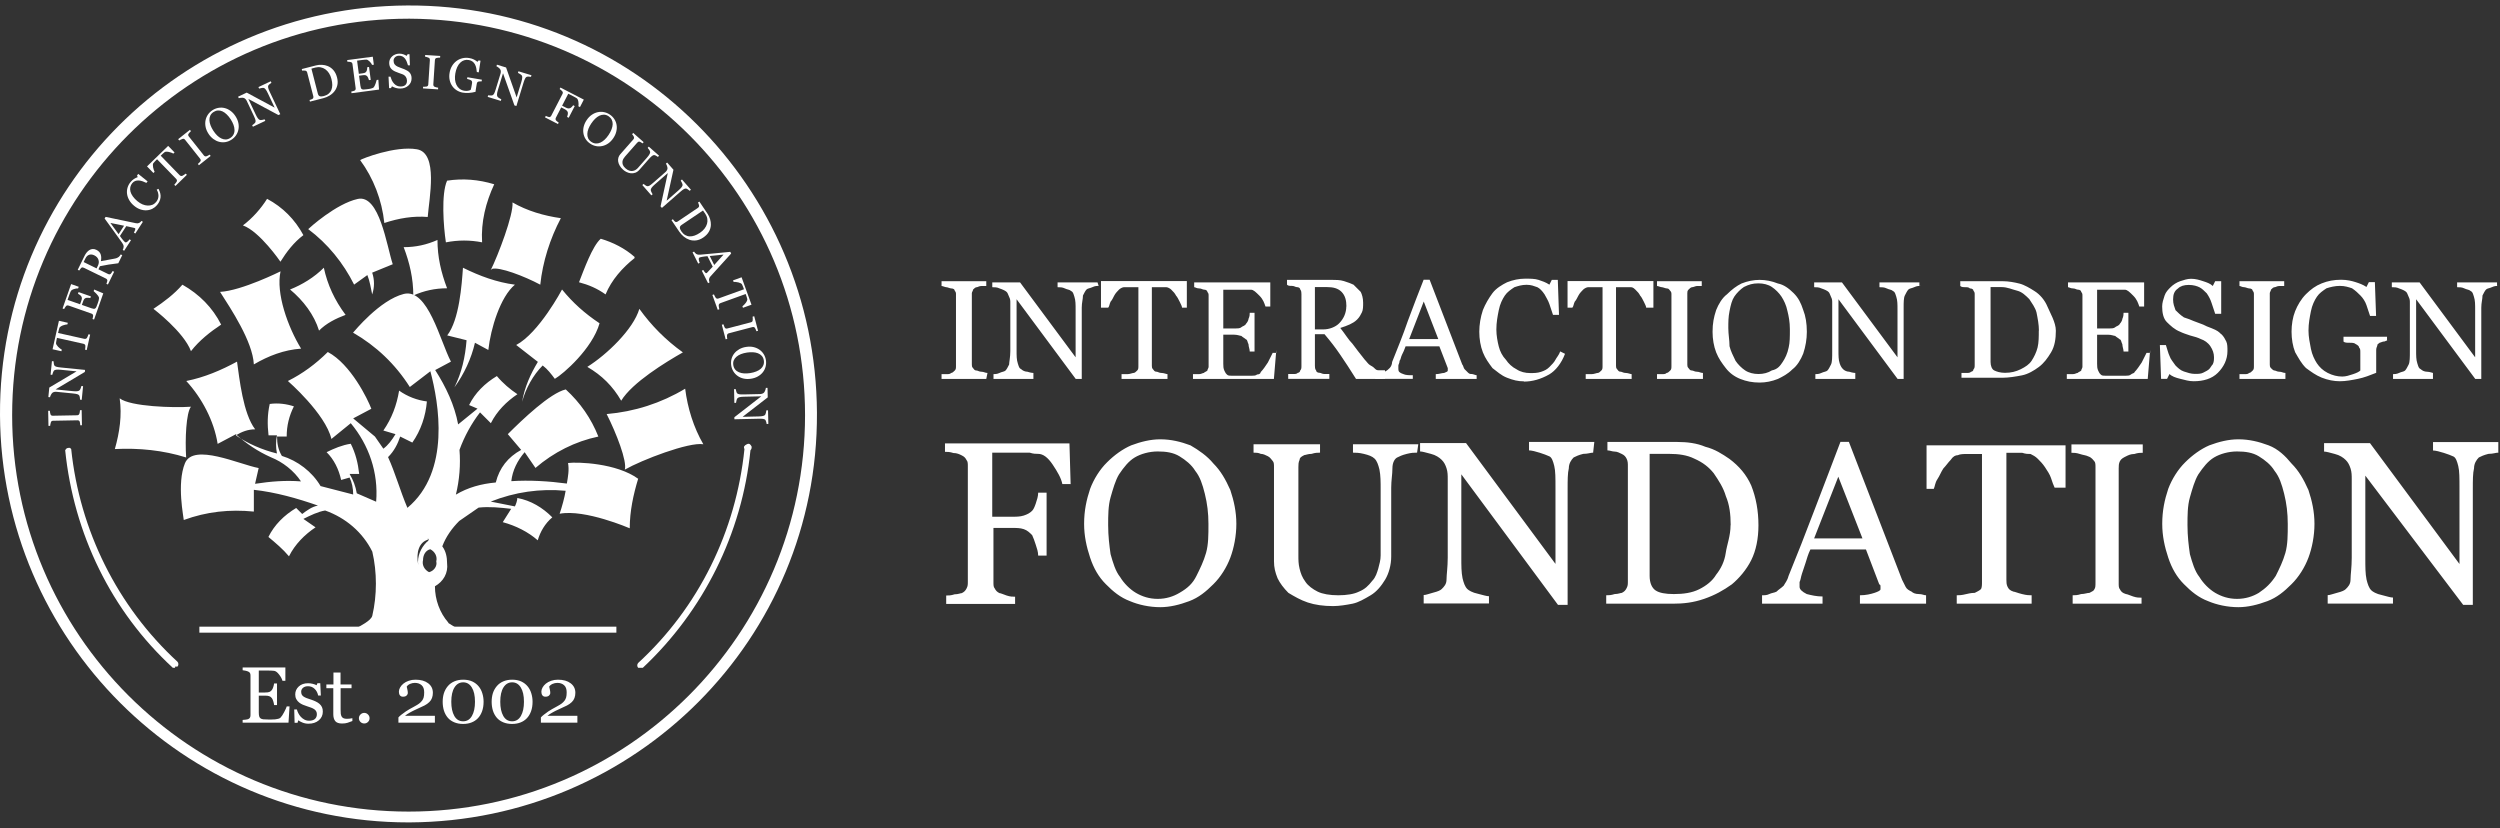 <svg width="163" height="54" viewBox="0 0 163 54" fill="none" xmlns="http://www.w3.org/2000/svg">
<rect x="0" y="0" width="163" height="54" fill="#333333" stroke="none"/>
<path d="M0 27.067C-0.078 12.328 11.823 0.435 26.554 0.357C41.294 0.278 53.187 12.179 53.265 26.911C53.344 41.65 41.443 53.543 26.711 53.621H26.633C11.98 53.621 0.079 41.72 0 27.067ZM0.792 27.067C0.792 41.328 12.372 52.916 26.641 52.916C40.909 52.916 52.489 41.336 52.489 27.067C52.489 12.799 40.988 1.297 26.719 1.219H26.641C12.38 1.219 0.792 12.799 0.792 27.067Z" fill="white"/>
<path d="M18.911 18.875C19.703 18.561 20.487 18.083 21.114 17.456C21.349 18.561 21.82 19.58 22.533 20.529C21.906 20.764 21.271 21.078 20.801 21.556C20.487 20.529 19.773 19.588 18.911 18.875ZM27.896 14.147C26.947 14.069 26.006 14.225 25.058 14.539C24.901 13.042 24.352 11.623 23.482 10.439C23.56 10.36 25.763 9.49 27.182 9.733C28.601 9.976 27.974 12.963 27.888 14.147H27.896ZM29.236 40.623L30.107 41.172H22.855C23.56 40.779 24.195 40.466 24.274 40.144C24.587 38.804 24.587 37.306 24.274 35.966C23.646 34.703 22.541 33.763 21.2 33.284C20.73 33.363 20.252 33.598 19.781 33.833L20.573 34.382C19.868 34.852 19.233 35.487 18.841 36.272C18.449 35.801 17.97 35.401 17.5 35.009C17.892 34.217 18.527 33.59 19.311 33.12L19.703 33.512C20.017 33.277 20.33 33.041 20.73 32.963C19.389 32.493 17.97 32.093 16.551 31.936V33.355C14.976 33.198 13.478 33.355 11.981 33.904C11.981 33.747 11.51 31.536 12.059 30.203C12.608 28.863 15.603 30.282 16.865 30.517C16.787 30.831 16.708 31.223 16.63 31.544C17.657 31.387 18.598 31.309 19.625 31.387C19.154 30.682 18.441 30.125 17.657 29.811C16.787 29.419 16.081 28.941 15.375 28.314L14.191 28.941C13.956 27.444 13.164 25.946 12.145 24.841C13.329 24.606 14.427 24.135 15.454 23.578C15.611 24.684 15.846 26.965 16.637 27.992C16.167 27.992 15.767 28.149 15.375 28.384C16.167 28.933 17.108 29.333 18.057 29.568C17.978 29.176 17.978 28.776 18.057 28.384H17.508C17.429 27.679 17.429 27.044 17.586 26.338C18.135 26.26 18.692 26.338 19.162 26.495C18.848 27.122 18.692 27.757 18.692 28.463H18.064C18.064 28.933 18.143 29.333 18.378 29.725C19.405 30.039 20.346 30.752 20.902 31.693L23.027 32.242C23.027 31.85 22.949 31.45 22.792 31.136L22.243 31.293C22.086 30.587 21.773 29.953 21.294 29.482C21.765 29.247 22.322 29.012 22.87 28.933C23.184 29.561 23.341 30.195 23.419 30.901H22.792C23.027 31.293 23.184 31.693 23.262 32.163L24.525 32.712C24.681 30.823 24.054 29.012 22.87 27.593L21.608 28.62C21.216 26.965 18.77 24.841 18.77 24.841C19.719 24.37 20.581 23.735 21.373 22.951C22.87 23.743 23.976 26.025 24.211 26.652L23.027 27.279L24.446 28.463L24.995 29.255C25.309 29.02 25.544 28.706 25.787 28.306L24.995 28.071C25.544 27.279 25.865 26.417 26.022 25.468C26.571 25.86 27.206 26.095 27.833 26.174C27.755 27.122 27.441 28.063 26.884 28.855L26.093 28.463C25.936 28.933 25.701 29.412 25.301 29.803C25.771 30.831 26.093 32.007 26.563 33.112C29.401 30.744 28.609 26.26 28.06 24.206L26.72 25.233C25.771 23.735 24.517 22.552 23.019 21.689C23.098 21.611 24.752 19.564 26.328 19.165C27.904 18.773 28.695 22.238 29.401 23.578L28.374 24.127C29.08 25.233 29.636 26.409 29.871 27.671L31.134 26.644L30.585 26.409C30.977 25.617 31.612 24.99 32.396 24.519C32.788 24.99 33.266 25.39 33.736 25.703C33.031 26.174 32.396 26.809 32.004 27.593L31.298 26.887C30.75 27.593 30.271 28.463 29.958 29.333C30.036 30.282 29.958 31.301 29.723 32.25C30.514 31.779 31.377 31.544 32.325 31.458C32.561 30.509 33.117 29.803 33.98 29.333L33.109 28.306C34.058 27.357 35.869 25.625 36.888 25.39C37.837 26.26 38.542 27.279 39.013 28.463C37.515 28.776 36.096 29.49 34.913 30.509L34.207 29.482C33.737 30.031 33.415 30.666 33.337 31.372C34.52 31.293 35.783 31.372 36.959 31.528C37.037 31.058 37.116 30.658 37.037 30.188C37.664 30.109 40.189 30.188 41.608 31.215C41.294 32.242 41.059 33.339 41.059 34.445C41.059 34.445 38.143 33.182 36.488 33.496C36.645 33.026 36.802 32.469 36.88 31.999C35.226 31.842 33.572 32.077 31.996 32.704L33.572 33.018C33.65 32.861 33.729 32.626 33.729 32.469C34.599 32.626 35.383 33.096 36.01 33.731C35.54 34.123 35.218 34.68 35.062 35.229C34.434 34.68 33.642 34.28 32.78 34.045L33.329 33.175C32.623 33.096 31.91 33.018 31.204 33.096L29.942 33.967C29.472 34.437 29.072 34.994 28.837 35.621C29.072 35.934 29.15 36.326 29.15 36.726C29.229 37.353 28.915 37.91 28.358 38.224C28.358 39.094 28.672 39.956 29.229 40.591L29.236 40.623ZM28.445 36.601C28.523 36.287 28.366 35.974 28.053 35.809C27.739 35.887 27.582 36.201 27.582 36.514C27.504 36.828 27.661 37.142 27.974 37.306C28.288 37.228 28.523 36.914 28.445 36.601ZM27.896 35.19C27.347 35.346 27.104 35.981 27.269 36.844C27.19 36.295 27.425 35.738 27.817 35.346C28.053 35.19 27.896 35.111 27.896 35.111V35.19ZM23.09 18.561C22.384 17.142 21.357 15.88 20.095 14.939C20.173 14.861 21.906 13.285 23.325 12.971C24.744 12.657 25.215 16.044 25.607 17.228L24.266 17.777C24.423 18.247 24.423 18.726 24.266 19.196C24.187 18.804 24.109 18.326 23.952 17.934L23.082 18.561H23.09ZM12.451 26.518C12.137 26.91 12.059 28.643 12.137 29.827C10.64 29.357 9.064 29.2 7.488 29.278C7.802 28.173 7.959 27.075 7.802 25.97C8.507 26.518 11.346 26.597 12.451 26.518ZM19.625 22.732C18.519 22.81 17.5 23.202 16.551 23.759C16.473 22.261 15.054 20.137 14.348 19.031C15.767 18.953 18.292 17.691 18.292 17.691C17.978 19.11 18.762 21.313 19.632 22.732H19.625ZM31.439 15.801C30.648 15.645 29.864 15.645 29.072 15.801C28.915 14.774 28.758 12.65 29.15 11.779C30.177 11.623 31.196 11.701 32.223 12.015C31.675 13.198 31.353 14.461 31.432 15.793L31.439 15.801ZM18.284 17.064C18.284 17.064 16.943 15.096 15.838 14.696C16.465 14.225 17.022 13.59 17.414 12.963C18.441 13.512 19.225 14.304 19.781 15.331C19.154 15.801 18.676 16.436 18.284 17.064ZM33.65 22.497C35.148 21.705 36.645 18.875 36.645 18.875C37.351 19.745 38.143 20.45 39.091 21.078C38.621 22.732 36.724 24.386 36.175 24.7C35.94 24.386 35.704 24.073 35.383 23.829C34.756 24.457 34.278 25.327 34.042 26.197C34.199 25.248 34.591 24.386 35.069 23.594L33.65 22.489V22.497ZM40.738 30.619C40.894 30.07 40.189 28.251 39.554 26.997C41.365 26.84 43.097 26.291 44.673 25.343C44.83 26.605 45.222 27.867 45.857 28.965C44.908 28.808 41.835 29.992 40.738 30.619ZM38.299 23.916C39.562 23.124 41.294 21.47 41.686 20.137C42.478 21.242 43.419 22.183 44.524 22.975C43.419 23.602 41.216 24.943 40.502 26.127C39.954 25.178 39.24 24.472 38.299 23.924V23.916ZM31.996 17.612C32.467 16.664 33.493 13.99 33.415 13.198C34.364 13.747 35.461 14.069 36.567 14.225C35.861 15.566 35.383 17.064 35.226 18.561C34.199 18.012 32.545 17.377 32.075 17.534L31.996 17.612ZM30.969 22.34C30.734 23.367 30.263 24.386 29.628 25.256C30.099 24.308 30.334 23.288 30.42 22.183L29.158 21.869C29.95 20.842 30.107 18.561 30.185 17.456C31.291 18.004 32.388 18.404 33.572 18.561C32.623 19.353 31.996 21.399 31.839 22.818L30.969 22.348V22.34ZM26.32 16.115C27.112 16.115 27.817 15.958 28.523 15.645C28.523 16.75 28.758 17.769 29.15 18.796C28.358 18.796 27.653 18.953 26.947 19.267C26.947 18.161 26.712 17.142 26.32 16.115ZM41.373 16.828C40.581 17.456 39.875 18.247 39.483 19.196C38.934 18.804 38.378 18.569 37.751 18.404C38.064 17.612 38.621 16.037 39.17 15.566C39.962 15.801 40.745 16.193 41.373 16.75V16.828ZM12.451 22.896C11.981 21.634 10.005 20.137 10.005 20.137C10.71 19.666 11.346 19.188 11.894 18.561C13 19.188 13.862 20.058 14.419 21.164C13.713 21.634 13 22.191 12.451 22.896Z" fill="white"/>
<path d="M12.999 40.858H40.188V41.25H12.999V40.858ZM11.424 43.539H11.267C7.245 39.839 4.807 34.79 4.25 29.357C4.328 29.2 4.407 29.2 4.564 29.2L4.642 29.278C5.191 34.554 7.637 39.525 11.572 43.147C11.651 43.225 11.651 43.382 11.572 43.461H11.416V43.539H11.424ZM41.764 43.539H41.608C41.529 43.461 41.529 43.304 41.608 43.225C45.551 39.603 47.989 34.633 48.538 29.278C48.46 29.121 48.538 29.043 48.695 28.965C48.852 28.886 48.93 28.965 49.008 29.121C49.008 29.2 49.008 29.278 48.93 29.357C48.381 34.797 45.857 39.839 41.913 43.539H41.757H41.764Z" fill="white"/>
<path d="M64.305 24.707H61.389V24.394H61.702C61.859 24.394 61.938 24.394 62.016 24.316C62.094 24.316 62.173 24.237 62.251 24.159C62.33 24.08 62.33 24.002 62.33 23.845V19.196C62.33 19.118 62.33 19.039 62.251 18.961C62.251 18.882 62.173 18.804 62.016 18.804C61.938 18.804 61.781 18.726 61.702 18.726C61.624 18.726 61.467 18.647 61.389 18.647V18.334H64.305V18.647H63.992C63.835 18.647 63.756 18.726 63.678 18.726C63.599 18.726 63.521 18.804 63.443 18.882C63.443 18.961 63.364 19.039 63.364 19.118V23.767C63.364 23.845 63.364 23.924 63.443 24.002C63.521 24.08 63.521 24.159 63.678 24.159C63.756 24.159 63.835 24.237 63.992 24.237C64.148 24.237 64.227 24.316 64.384 24.316L64.305 24.707ZM71.628 18.639C71.549 18.639 71.392 18.639 71.236 18.718C71.079 18.796 70.922 18.796 70.844 18.875C70.765 18.953 70.687 19.11 70.609 19.267C70.609 19.502 70.53 19.737 70.53 20.058V24.707H70.138L66.281 19.51V22.818C66.281 23.21 66.281 23.445 66.359 23.688C66.438 23.924 66.438 24.002 66.594 24.08C66.673 24.159 66.83 24.237 66.986 24.237C67.222 24.316 67.378 24.316 67.378 24.316V24.707H64.776V24.394C64.854 24.394 65.011 24.394 65.168 24.316C65.324 24.237 65.481 24.237 65.56 24.159C65.638 24.08 65.716 23.924 65.795 23.767C65.795 23.61 65.873 23.296 65.873 22.896V19.745C65.873 19.588 65.873 19.51 65.795 19.353C65.716 19.196 65.716 19.118 65.638 19.039C65.559 18.961 65.403 18.882 65.168 18.804C65.011 18.726 64.854 18.726 64.697 18.726V18.412H66.508L70.13 23.296V20.223C70.13 19.831 70.13 19.596 70.052 19.353C69.973 19.118 69.974 19.039 69.817 18.961C69.738 18.882 69.582 18.882 69.425 18.804C69.268 18.726 69.111 18.726 68.954 18.726V18.412H71.557L71.635 18.647L71.628 18.639ZM77.382 20.058H77.069C77.069 19.98 76.99 19.823 76.912 19.666C76.833 19.51 76.755 19.353 76.677 19.274C76.598 19.118 76.52 19.039 76.363 18.882C76.285 18.804 76.128 18.726 76.049 18.726H75.101V23.845C75.101 23.924 75.101 24.002 75.179 24.08C75.258 24.159 75.258 24.237 75.414 24.237C75.493 24.237 75.571 24.316 75.728 24.316C75.885 24.316 76.042 24.394 76.12 24.394V24.707H73.125V24.394H73.517C73.674 24.394 73.831 24.316 73.909 24.316C73.987 24.316 74.066 24.237 74.144 24.159C74.223 24.08 74.223 24.002 74.223 23.845V18.726H73.274C73.196 18.726 73.039 18.804 72.96 18.882C72.882 18.961 72.725 19.118 72.647 19.274C72.569 19.431 72.49 19.588 72.412 19.666C72.333 19.823 72.333 19.98 72.255 20.058H71.784V18.326H77.382V20.058ZM83.215 22.818L83.058 24.707H77.782V24.394H78.174C78.331 24.394 78.409 24.316 78.488 24.316C78.566 24.237 78.644 24.237 78.723 24.159C78.723 24.08 78.801 24.002 78.801 23.924V19.274C78.801 19.196 78.801 19.118 78.723 19.039C78.723 18.961 78.644 18.882 78.488 18.882C78.409 18.882 78.331 18.804 78.174 18.804C78.017 18.804 77.939 18.726 77.861 18.726V18.412H82.823V19.988H82.51C82.431 19.753 82.353 19.517 82.118 19.282C81.882 19.047 81.726 18.89 81.569 18.89H79.758V21.415H80.463C80.699 21.415 80.855 21.415 80.934 21.336C81.012 21.258 81.169 21.258 81.247 21.101C81.326 21.023 81.404 20.866 81.404 20.788C81.483 20.631 81.483 20.474 81.483 20.395H81.796V22.92H81.483C81.483 22.763 81.404 22.606 81.404 22.45C81.326 22.293 81.326 22.136 81.247 22.136C81.169 22.058 81.012 21.979 80.934 21.901C80.855 21.901 80.699 21.822 80.463 21.822H79.758V23.712C79.758 23.869 79.758 24.025 79.836 24.182C79.915 24.339 79.915 24.339 79.993 24.417C80.071 24.496 80.15 24.496 80.307 24.496H81.647C81.726 24.496 81.882 24.496 81.961 24.417C82.118 24.417 82.196 24.339 82.196 24.261C82.353 24.104 82.51 23.869 82.666 23.633L82.98 23.006H83.215V22.849V22.818ZM90.146 24.707H88.413C88.021 24.08 87.707 23.602 87.386 23.132C87.065 22.661 86.759 22.261 86.359 21.791H85.732V23.837C85.732 23.916 85.732 24.072 85.81 24.151C85.81 24.229 85.889 24.308 86.045 24.308C86.124 24.308 86.202 24.386 86.359 24.386H86.673V24.7H83.991V24.386H84.305C84.462 24.386 84.54 24.386 84.619 24.308C84.697 24.308 84.775 24.229 84.775 24.151C84.854 24.072 84.854 23.994 84.854 23.837V19.188C84.854 19.11 84.854 18.953 84.775 18.875C84.775 18.796 84.697 18.718 84.54 18.718C84.462 18.718 84.383 18.639 84.227 18.639C84.07 18.639 83.991 18.639 83.913 18.561V18.247H86.829C87.065 18.247 87.378 18.247 87.621 18.326C87.864 18.404 88.092 18.483 88.249 18.561L88.719 19.031C88.797 19.188 88.876 19.423 88.876 19.737C88.876 19.972 88.876 20.207 88.797 20.364C88.719 20.521 88.641 20.678 88.484 20.834C88.327 20.991 88.17 21.07 88.013 21.148C87.856 21.227 87.621 21.305 87.386 21.383C87.7 21.775 87.935 22.175 88.178 22.41C88.413 22.724 88.648 23.038 88.97 23.437C89.126 23.594 89.205 23.751 89.362 23.829C89.519 23.908 89.597 23.986 89.675 24.065C89.754 24.143 89.832 24.143 89.989 24.143H90.302V24.692H90.146V24.707ZM87.786 19.98C87.786 19.588 87.707 19.274 87.472 19.031C87.237 18.796 86.924 18.718 86.524 18.718H85.732V21.477H86.281C86.673 21.477 87.073 21.321 87.308 21.085C87.621 20.772 87.778 20.38 87.778 19.98H87.786Z" fill="white"/>
<path d="M96.293 24.708H93.612V24.394C93.847 24.394 94.004 24.316 94.16 24.316C94.317 24.237 94.395 24.237 94.395 24.159V24.002L93.847 22.583H91.644C91.565 22.818 91.487 22.975 91.408 23.132C91.33 23.289 91.33 23.445 91.252 23.524C91.252 23.681 91.173 23.759 91.173 23.837V24.073C91.173 24.23 91.252 24.308 91.487 24.386C91.644 24.465 91.879 24.465 92.114 24.465V24.7H89.668V24.386C89.746 24.386 89.825 24.386 89.981 24.308C90.138 24.23 90.217 24.23 90.295 24.23C90.452 24.151 90.53 24.073 90.609 23.994C90.687 23.916 90.766 23.759 90.766 23.602C91.079 22.811 91.471 21.87 91.793 20.921C92.185 19.894 92.498 19.032 92.82 18.24H93.212L95.336 23.759C95.415 23.837 95.415 23.994 95.493 24.073L95.728 24.308C95.807 24.386 95.885 24.386 95.963 24.386C96.042 24.386 96.199 24.465 96.277 24.465V24.7L96.293 24.708ZM93.776 22.105L92.828 19.659L91.879 22.105H93.768H93.776ZM99.366 24.864C98.974 24.864 98.66 24.786 98.261 24.629C97.861 24.473 97.633 24.237 97.312 24.002C97.077 23.689 96.842 23.375 96.685 22.975C96.528 22.575 96.45 22.105 96.45 21.634C96.45 21.164 96.528 20.686 96.685 20.215C96.842 19.823 97.077 19.424 97.312 19.11C97.547 18.796 97.939 18.561 98.261 18.404C98.653 18.248 99.052 18.169 99.444 18.169C99.758 18.169 100.072 18.169 100.315 18.248C100.55 18.326 100.785 18.404 101.02 18.561L101.177 18.248H101.569L101.647 20.529H101.255L101.02 19.823C100.942 19.588 100.785 19.353 100.707 19.196C100.55 18.961 100.393 18.804 100.236 18.726C100.001 18.647 99.844 18.569 99.531 18.569C99.217 18.569 98.982 18.647 98.739 18.726C98.504 18.883 98.268 19.039 98.112 19.275C97.955 19.51 97.798 19.823 97.72 20.223C97.641 20.623 97.563 21.015 97.563 21.485C97.563 21.878 97.641 22.277 97.72 22.591C97.798 22.904 97.955 23.218 98.19 23.461C98.347 23.696 98.582 23.932 98.896 24.088C99.131 24.245 99.444 24.324 99.766 24.324C100.001 24.324 100.236 24.324 100.471 24.245C100.707 24.167 100.863 24.088 101.02 23.932C101.177 23.775 101.334 23.618 101.412 23.461C101.491 23.304 101.647 23.148 101.726 22.912L102.039 23.069C101.804 23.696 101.412 24.175 101.012 24.41C100.464 24.723 99.907 24.88 99.358 24.88L99.366 24.864ZM107.645 20.059H107.331C107.331 19.98 107.253 19.823 107.175 19.667C107.096 19.51 107.018 19.353 106.939 19.275C106.861 19.118 106.783 19.039 106.626 18.883C106.469 18.726 106.391 18.726 106.312 18.726H105.364V23.845C105.364 23.924 105.364 24.002 105.442 24.081C105.52 24.159 105.52 24.237 105.677 24.237C105.756 24.237 105.834 24.316 105.991 24.316C106.148 24.316 106.304 24.394 106.383 24.394V24.708H103.388V24.394H103.78C103.937 24.394 104.094 24.316 104.172 24.316C104.25 24.316 104.329 24.237 104.407 24.159C104.486 24.081 104.486 24.002 104.486 23.845V18.726H103.537C103.459 18.726 103.302 18.804 103.223 18.883C103.145 18.961 102.988 19.118 102.91 19.275C102.831 19.431 102.753 19.588 102.674 19.667C102.596 19.823 102.596 19.98 102.518 20.059H102.204V18.326H107.802V20.059H107.645ZM110.954 24.708H108.037V24.394H108.351C108.507 24.394 108.586 24.394 108.664 24.316C108.743 24.316 108.821 24.237 108.899 24.159C108.978 24.081 108.978 24.002 108.978 23.845V19.196C108.978 19.118 108.978 19.039 108.899 18.961C108.821 18.883 108.821 18.804 108.664 18.804C108.586 18.804 108.429 18.726 108.351 18.726C108.272 18.726 108.115 18.647 108.037 18.647V18.334H110.954V18.647H110.64C110.562 18.647 110.405 18.726 110.326 18.726C110.248 18.726 110.17 18.804 110.091 18.883C110.013 18.961 110.013 19.039 110.013 19.118V23.767C110.013 23.845 110.013 23.924 110.091 24.002C110.17 24.081 110.17 24.159 110.326 24.159C110.405 24.159 110.483 24.237 110.64 24.237C110.797 24.237 110.875 24.316 111.032 24.316V24.708H110.954ZM116.943 19.11C117.257 19.424 117.414 19.737 117.571 20.215C117.727 20.607 117.806 21.086 117.806 21.634C117.806 22.105 117.727 22.583 117.571 23.053C117.414 23.445 117.178 23.845 116.865 24.081C116.551 24.394 116.238 24.551 115.916 24.708C115.524 24.864 115.124 24.943 114.732 24.943C114.262 24.943 113.862 24.864 113.47 24.708C113.078 24.551 112.765 24.316 112.522 24.002C112.278 23.689 112.051 23.375 111.894 22.975C111.738 22.575 111.659 22.105 111.659 21.634C111.659 21.086 111.738 20.686 111.894 20.215C112.051 19.823 112.286 19.424 112.6 19.188C112.913 18.875 113.227 18.64 113.549 18.483C113.941 18.326 114.34 18.248 114.732 18.248C115.124 18.248 115.524 18.326 115.916 18.483C116.308 18.561 116.622 18.796 116.943 19.11ZM116.23 23.602C116.387 23.367 116.543 23.053 116.622 22.654C116.7 22.34 116.7 21.948 116.7 21.47C116.7 20.992 116.622 20.6 116.543 20.286C116.465 19.894 116.308 19.58 116.151 19.337C115.995 19.102 115.759 18.867 115.524 18.71C115.289 18.553 114.975 18.475 114.654 18.475C114.262 18.475 114.027 18.553 113.705 18.71C113.47 18.867 113.235 19.102 113.078 19.337C112.921 19.573 112.843 19.886 112.765 20.286C112.686 20.678 112.686 20.992 112.686 21.391C112.686 21.791 112.765 22.183 112.765 22.575C112.843 22.889 113 23.203 113.157 23.524C113.313 23.759 113.549 23.994 113.784 24.151C114.019 24.308 114.333 24.386 114.654 24.386C114.975 24.386 115.281 24.308 115.524 24.151C115.916 24.073 116.073 23.837 116.23 23.602ZM125.214 18.64C125.136 18.64 124.979 18.64 124.822 18.718C124.666 18.796 124.509 18.796 124.43 18.875C124.352 18.953 124.274 19.11 124.195 19.267C124.117 19.424 124.117 19.737 124.117 20.059V24.708H123.725L119.868 19.51V22.818C119.868 23.21 119.868 23.445 119.946 23.689C120.024 23.924 120.103 24.002 120.181 24.081C120.26 24.159 120.416 24.237 120.573 24.237C120.808 24.316 120.965 24.316 120.965 24.316V24.708H118.362V24.394C118.441 24.394 118.598 24.394 118.754 24.316C118.911 24.237 119.068 24.237 119.146 24.159C119.225 24.081 119.303 23.924 119.381 23.767C119.46 23.61 119.46 23.297 119.46 22.897V19.745C119.46 19.588 119.46 19.51 119.381 19.353C119.303 19.196 119.303 19.118 119.225 19.039C119.146 18.961 118.99 18.883 118.754 18.804C118.598 18.726 118.441 18.726 118.284 18.726V18.412H120.095L123.717 23.297V20.223C123.717 19.831 123.717 19.596 123.639 19.353C123.56 19.118 123.56 19.039 123.403 18.961C123.325 18.883 123.168 18.883 123.011 18.804C122.855 18.726 122.698 18.726 122.541 18.726V18.412H125.144V18.647H125.222L125.214 18.64ZM134.042 21.556C134.042 22.105 133.964 22.583 133.729 22.975C133.494 23.367 133.258 23.681 132.937 23.924C132.623 24.159 132.231 24.394 131.831 24.473C131.432 24.551 130.961 24.629 130.569 24.629H127.888V24.316H128.201C128.358 24.316 128.437 24.316 128.515 24.237C128.593 24.237 128.672 24.159 128.672 24.081C128.75 24.002 128.75 23.924 128.75 23.767V19.196C128.75 19.118 128.75 19.039 128.672 18.961C128.672 18.883 128.594 18.804 128.437 18.804C128.358 18.726 128.28 18.726 128.123 18.726C128.045 18.726 127.888 18.726 127.809 18.647V18.334H130.569C130.961 18.334 131.361 18.412 131.675 18.491C131.988 18.569 132.38 18.804 132.623 18.961C133.015 19.196 133.329 19.588 133.493 19.988C133.658 20.388 134.042 21.015 134.042 21.564V21.556ZM132.937 21.556C132.937 21.164 132.858 20.764 132.78 20.372C132.702 20.059 132.466 19.745 132.31 19.502C132.074 19.267 131.839 19.032 131.518 18.953C131.196 18.875 130.891 18.718 130.491 18.718H129.785V23.602C129.785 23.837 129.864 24.073 130.02 24.151C130.177 24.23 130.412 24.308 130.726 24.308C131.118 24.308 131.432 24.23 131.753 24.073C132.067 23.916 132.302 23.759 132.459 23.524C132.615 23.289 132.772 22.975 132.851 22.654C132.929 22.332 132.929 21.948 132.929 21.548L132.937 21.556ZM140.189 22.818L140.032 24.708H134.756V24.394H135.148C135.304 24.394 135.383 24.316 135.461 24.316C135.54 24.237 135.618 24.237 135.697 24.159C135.697 24.081 135.775 24.002 135.775 23.924V19.275C135.775 19.196 135.775 19.118 135.697 19.039C135.697 18.961 135.618 18.883 135.461 18.883C135.383 18.883 135.304 18.804 135.148 18.804C134.991 18.804 134.912 18.726 134.834 18.726V18.412H139.797V19.988H139.483C139.405 19.753 139.326 19.518 139.091 19.282C138.856 19.047 138.699 18.89 138.542 18.89H136.731V21.415H137.437C137.672 21.415 137.829 21.415 137.907 21.337C137.986 21.258 138.143 21.258 138.221 21.101C138.299 21.023 138.378 20.866 138.378 20.788C138.456 20.631 138.456 20.474 138.456 20.396H138.77V22.92H138.456C138.456 22.763 138.378 22.607 138.378 22.45C138.299 22.293 138.299 22.136 138.221 22.136C138.143 22.058 137.986 21.979 137.907 21.901C137.829 21.901 137.672 21.823 137.437 21.823H136.731V23.712C136.731 23.869 136.731 24.026 136.81 24.183C136.888 24.339 136.888 24.339 136.967 24.418C137.045 24.496 137.123 24.496 137.28 24.496H138.621C138.699 24.496 138.856 24.496 138.934 24.418C139.013 24.339 139.17 24.339 139.17 24.261C139.326 24.104 139.483 23.869 139.64 23.634L139.954 23.006H140.189V22.85V22.818ZM144.838 21.791C144.995 21.948 145.073 22.105 145.152 22.262C145.23 22.419 145.23 22.654 145.23 22.889C145.23 23.438 144.995 23.916 144.603 24.308C144.211 24.7 143.654 24.857 143.027 24.857C142.713 24.857 142.478 24.778 142.157 24.7C141.843 24.622 141.608 24.543 141.451 24.386L141.294 24.7H140.902L140.824 22.497H141.216C141.294 22.732 141.373 23.046 141.451 23.203C141.529 23.438 141.686 23.595 141.843 23.83C142 23.986 142.157 24.143 142.392 24.222C142.627 24.3 142.862 24.378 143.097 24.378C143.333 24.378 143.49 24.378 143.646 24.3C143.803 24.222 143.96 24.143 144.038 24.065C144.117 23.986 144.195 23.83 144.273 23.751C144.352 23.595 144.352 23.438 144.352 23.281C144.352 23.046 144.273 22.811 144.117 22.575C143.96 22.34 143.725 22.183 143.489 22.105C143.333 22.026 143.097 21.948 142.784 21.87C142.549 21.791 142.313 21.713 142.157 21.634C141.765 21.478 141.53 21.242 141.286 21.007C141.043 20.772 140.973 20.38 140.973 19.98C140.973 19.745 141.051 19.51 141.13 19.275C141.208 19.039 141.365 18.883 141.522 18.726C141.678 18.569 141.914 18.412 142.149 18.334C142.384 18.255 142.619 18.177 142.854 18.177C143.168 18.177 143.403 18.255 143.646 18.334C143.889 18.412 144.117 18.491 144.273 18.647L144.43 18.334H144.822V20.459H144.43L144.195 19.753C144.117 19.518 144.038 19.361 143.881 19.126C143.725 18.969 143.568 18.812 143.411 18.734C143.254 18.655 143.019 18.577 142.705 18.577C142.392 18.577 142.157 18.655 142 18.812C141.765 18.969 141.686 19.204 141.686 19.518C141.686 19.831 141.765 19.988 141.843 20.223C142 20.38 142.157 20.537 142.392 20.694C142.627 20.772 142.862 20.851 143.019 20.929C143.254 21.007 143.411 21.086 143.646 21.164C143.803 21.242 143.96 21.321 144.195 21.399C144.587 21.556 144.666 21.634 144.822 21.791H144.838ZM148.852 24.708H146.014V24.394H146.328C146.484 24.394 146.563 24.394 146.641 24.316C146.72 24.316 146.798 24.237 146.876 24.159C146.955 24.081 146.955 24.002 146.955 23.845V19.196C146.955 19.118 146.955 19.039 146.876 18.961C146.876 18.883 146.798 18.804 146.641 18.804C146.563 18.804 146.406 18.726 146.328 18.726C146.171 18.726 146.092 18.647 146.014 18.647V18.334H148.93V18.647H148.617C148.46 18.647 148.382 18.726 148.303 18.726C148.225 18.726 148.146 18.804 148.068 18.883C148.068 18.961 147.99 19.039 147.99 19.118V23.767C147.99 23.845 147.99 23.924 148.068 24.002C148.146 24.081 148.225 24.159 148.303 24.159C148.382 24.159 148.46 24.237 148.617 24.237C148.774 24.237 148.852 24.316 149.009 24.316V24.708H148.852ZM155.79 22.183C155.712 22.183 155.634 22.183 155.477 22.262C155.32 22.262 155.242 22.34 155.163 22.34C155.085 22.419 155.006 22.419 155.006 22.497C155.006 22.575 154.928 22.654 154.928 22.811V24.308C154.536 24.465 154.136 24.622 153.744 24.7C153.352 24.778 152.952 24.857 152.56 24.857C152.168 24.857 151.769 24.778 151.377 24.622C150.985 24.465 150.671 24.23 150.349 23.994C150.036 23.681 149.879 23.367 149.644 22.967C149.487 22.575 149.409 22.097 149.409 21.627C149.409 21.156 149.487 20.678 149.644 20.286C149.801 19.894 150.036 19.494 150.349 19.18C150.663 18.867 150.977 18.632 151.377 18.475C151.769 18.318 152.168 18.24 152.639 18.24C153.031 18.24 153.344 18.318 153.587 18.396C153.83 18.475 154.058 18.553 154.293 18.71L154.45 18.396H154.842L154.92 20.6H154.528L154.293 19.894C154.215 19.659 154.058 19.424 153.901 19.267C153.744 19.11 153.587 18.953 153.352 18.796C153.117 18.718 152.882 18.64 152.56 18.64C152.239 18.64 151.933 18.718 151.69 18.796C151.455 18.953 151.22 19.11 151.063 19.345C150.906 19.58 150.749 19.894 150.671 20.294C150.593 20.694 150.514 21.086 150.514 21.556C150.514 21.948 150.593 22.348 150.671 22.74C150.749 23.132 150.906 23.445 151.063 23.689C151.22 23.924 151.455 24.159 151.769 24.316C152.082 24.473 152.396 24.551 152.717 24.551C152.952 24.551 153.188 24.473 153.423 24.394C153.658 24.316 153.815 24.237 153.893 24.159V22.975C153.893 22.818 153.893 22.74 153.815 22.662C153.815 22.583 153.736 22.505 153.58 22.426C153.501 22.348 153.344 22.348 153.188 22.348C153.031 22.348 152.874 22.348 152.796 22.27V21.956H155.634V22.191H155.79V22.183ZM162.878 18.64C162.799 18.64 162.643 18.64 162.486 18.718C162.329 18.796 162.172 18.796 162.094 18.875C162.015 18.953 161.937 19.11 161.859 19.267C161.859 19.502 161.78 19.737 161.78 20.059V24.708H161.388L157.531 19.51V22.818C157.531 23.21 157.531 23.445 157.609 23.689C157.688 23.924 157.688 24.002 157.845 24.081C157.923 24.159 158.08 24.237 158.237 24.237C158.393 24.237 158.629 24.316 158.629 24.316V24.708H156.026V24.394C156.104 24.394 156.261 24.394 156.418 24.316C156.574 24.237 156.731 24.237 156.81 24.159C156.888 24.081 156.966 23.924 157.045 23.767C157.123 23.61 157.123 23.297 157.123 22.897V19.745C157.123 19.588 157.123 19.51 157.045 19.353C156.966 19.196 156.966 19.118 156.888 19.039C156.81 18.961 156.653 18.883 156.418 18.804C156.261 18.726 156.104 18.726 155.947 18.726V18.412H157.758L161.38 23.297V20.223C161.38 19.831 161.38 19.596 161.302 19.353C161.223 19.118 161.224 19.039 161.067 18.961C160.988 18.883 160.832 18.883 160.675 18.804C160.518 18.726 160.361 18.726 160.204 18.726V18.412H162.807V18.647H162.886L162.878 18.64Z" fill="white"/>
<path d="M69.814 31.56H69.265C69.187 31.168 68.951 30.768 68.638 30.297C68.324 29.827 68.011 29.592 67.689 29.592C67.532 29.592 67.376 29.592 67.141 29.514H64.694V33.692H65.878C66.27 33.692 66.505 33.692 66.749 33.614C66.984 33.535 67.141 33.457 67.297 33.3C67.376 33.222 67.454 33.065 67.532 32.83C67.611 32.595 67.689 32.359 67.689 32.124H68.238V36.225H67.689C67.689 35.989 67.611 35.754 67.532 35.519C67.454 35.284 67.376 35.049 67.297 34.892C67.141 34.735 66.984 34.578 66.749 34.5C66.513 34.421 66.278 34.421 65.957 34.421H64.773V37.965C64.773 38.122 64.773 38.279 64.851 38.357C64.93 38.514 65.008 38.592 65.165 38.671C65.243 38.671 65.4 38.749 65.635 38.828C65.87 38.906 66.027 38.906 66.184 38.906V39.376H61.692V38.828C61.849 38.828 62.005 38.828 62.24 38.749C62.476 38.749 62.633 38.671 62.711 38.671C62.868 38.592 62.946 38.514 63.025 38.357C63.103 38.2 63.103 38.122 63.103 37.887V30.399C63.103 30.243 63.103 30.086 63.025 30.008C62.946 29.851 62.868 29.772 62.711 29.694C62.554 29.616 62.397 29.537 62.162 29.537C61.927 29.459 61.77 29.459 61.613 29.459V28.91H69.728L69.806 31.591L69.814 31.56ZM79.112 30.219C79.582 30.689 79.904 31.246 80.218 31.952C80.453 32.657 80.61 33.371 80.61 34.155C80.61 34.939 80.453 35.731 80.218 36.358C79.982 36.985 79.59 37.62 79.112 38.09C78.642 38.561 78.163 38.961 77.536 39.196C76.909 39.431 76.274 39.588 75.647 39.588C74.941 39.588 74.228 39.431 73.679 39.196C73.052 38.961 72.574 38.569 72.103 38.09C71.633 37.62 71.311 37.063 71.076 36.358C70.841 35.652 70.684 34.939 70.684 34.155C70.684 33.285 70.841 32.579 71.076 31.873C71.311 31.246 71.703 30.611 72.182 30.141C72.652 29.67 73.209 29.27 73.757 29.035C74.385 28.8 75.02 28.643 75.647 28.643C76.353 28.643 76.987 28.8 77.615 29.035C78.163 29.349 78.72 29.741 79.112 30.219ZM78.007 37.55C78.242 37.079 78.477 36.601 78.634 36.052C78.791 35.503 78.791 34.868 78.791 34.163C78.791 33.457 78.712 32.822 78.555 32.195C78.399 31.568 78.242 31.089 77.928 30.697C77.693 30.305 77.301 29.992 76.901 29.749C76.501 29.506 76.031 29.435 75.482 29.435C74.933 29.435 74.377 29.592 73.985 29.827C73.593 30.062 73.279 30.454 72.958 30.933C72.723 31.325 72.566 31.881 72.409 32.43C72.252 32.979 72.252 33.614 72.252 34.241C72.252 34.947 72.331 35.582 72.409 36.13C72.566 36.679 72.722 37.236 73.036 37.628C73.271 38.02 73.663 38.42 74.063 38.655C74.463 38.89 74.933 39.047 75.482 39.047C76.031 39.047 76.509 38.89 76.901 38.655C77.45 38.341 77.772 38.028 78.007 37.55ZM92.354 29.514C92.197 29.514 92.04 29.514 91.727 29.592C91.413 29.67 91.256 29.749 91.1 29.827C90.943 29.905 90.786 30.141 90.786 30.533C90.786 30.925 90.707 31.325 90.707 31.795V36.287C90.707 36.836 90.551 37.393 90.316 37.785C90.08 38.177 89.767 38.577 89.367 38.812C88.967 39.047 88.575 39.282 88.183 39.361C87.791 39.439 87.313 39.517 86.921 39.517C86.294 39.517 85.737 39.439 85.266 39.282C84.796 39.125 84.396 38.89 84.004 38.655C83.691 38.341 83.456 38.028 83.299 37.706C83.142 37.314 83.064 37.001 83.064 36.601V30.454C83.064 30.297 83.064 30.141 82.985 30.062C82.907 29.984 82.828 29.827 82.671 29.749C82.515 29.67 82.358 29.592 82.201 29.592C82.044 29.514 81.888 29.514 81.731 29.514V28.965H86.066V29.514C85.909 29.514 85.753 29.514 85.517 29.592C85.282 29.592 85.125 29.67 85.047 29.67C84.89 29.749 84.733 29.827 84.733 29.984C84.655 30.141 84.655 30.297 84.655 30.454V36.209C84.655 36.523 84.655 36.758 84.733 37.079C84.812 37.393 84.89 37.628 85.125 37.949C85.282 38.185 85.596 38.42 85.917 38.577C86.239 38.733 86.709 38.812 87.258 38.812C87.807 38.812 88.285 38.733 88.599 38.577C88.99 38.42 89.226 38.185 89.469 37.871C89.704 37.636 89.782 37.322 89.861 37.079C89.939 36.766 90.018 36.53 90.018 36.209V31.952C90.018 31.403 90.018 31.003 89.939 30.611C89.861 30.297 89.782 30.062 89.626 29.905C89.469 29.749 89.234 29.67 88.92 29.592C88.606 29.514 88.371 29.514 88.214 29.514V28.965H92.472L92.393 29.514H92.354ZM103.855 29.514C103.698 29.514 103.542 29.592 103.228 29.592C102.914 29.67 102.758 29.749 102.601 29.827C102.444 29.984 102.287 30.219 102.287 30.533C102.209 30.846 102.209 31.325 102.209 31.873V39.439H101.582L95.278 30.925V36.279C95.278 36.907 95.278 37.306 95.357 37.699C95.435 38.012 95.513 38.247 95.67 38.404C95.749 38.483 95.984 38.639 96.376 38.718C96.689 38.796 96.925 38.874 97.081 38.874V39.345H92.824V38.796C92.981 38.796 93.138 38.718 93.451 38.639C93.765 38.561 93.922 38.483 94 38.404C94.157 38.247 94.314 38.09 94.314 37.777C94.314 37.463 94.392 36.985 94.392 36.358V31.238C94.392 31.003 94.392 30.768 94.314 30.533C94.236 30.297 94.157 30.141 94 29.984C93.844 29.827 93.608 29.67 93.295 29.592C92.981 29.514 92.746 29.435 92.589 29.435V28.886H95.584L101.417 36.766V31.803C101.417 31.176 101.417 30.697 101.338 30.384C101.26 30.07 101.182 29.835 101.025 29.757C100.868 29.678 100.633 29.6 100.398 29.521C100.163 29.443 99.849 29.365 99.692 29.365V28.816H103.949L103.871 29.521L103.855 29.514ZM114.651 34.241C114.651 35.111 114.494 35.895 114.18 36.523C113.867 37.15 113.389 37.706 112.918 38.098C112.369 38.49 111.813 38.804 111.107 39.047C110.402 39.29 109.766 39.361 109.061 39.361H104.725V38.812C104.882 38.812 105.039 38.812 105.274 38.733C105.509 38.733 105.666 38.655 105.745 38.655C105.901 38.577 105.98 38.498 106.058 38.341C106.137 38.185 106.137 38.106 106.137 37.871V30.384C106.137 30.227 106.137 30.07 106.058 29.913C105.98 29.757 105.901 29.678 105.745 29.6C105.588 29.521 105.431 29.443 105.274 29.443C105.117 29.443 104.961 29.365 104.804 29.365V28.816H109.374C110.002 28.816 110.637 28.894 111.186 29.129C111.813 29.286 112.291 29.6 112.761 29.921C113.389 30.392 113.867 30.948 114.18 31.654C114.494 32.446 114.651 33.308 114.651 34.257V34.241ZM112.84 34.241C112.84 33.535 112.761 32.9 112.526 32.352C112.369 31.803 112.056 31.325 111.734 30.854C111.421 30.462 111.029 30.149 110.472 29.905C110.002 29.67 109.445 29.592 108.818 29.592H107.556V37.55C107.556 38.02 107.712 38.341 107.948 38.498C108.183 38.655 108.575 38.733 109.131 38.733C109.759 38.733 110.315 38.655 110.786 38.42C111.256 38.185 111.656 37.871 111.891 37.471C112.205 37.079 112.44 36.601 112.518 36.052C112.597 35.503 112.832 34.947 112.832 34.241H112.84ZM125.603 39.361H121.268V38.812C121.66 38.812 121.973 38.733 122.216 38.655C122.452 38.577 122.608 38.498 122.608 38.42V38.263C122.608 38.185 122.608 38.106 122.53 38.106L121.66 35.825H118.038C117.881 36.138 117.802 36.452 117.724 36.695L117.489 37.401C117.41 37.636 117.41 37.793 117.332 37.949V38.263C117.332 38.42 117.489 38.577 117.802 38.733C118.116 38.812 118.43 38.89 118.83 38.89V39.361H114.886V38.812C115.043 38.812 115.2 38.812 115.356 38.733C115.513 38.655 115.67 38.655 115.827 38.577C115.984 38.42 116.14 38.341 116.297 38.185C116.376 38.028 116.532 37.871 116.611 37.557C117.16 36.217 117.716 34.798 118.343 33.144C118.971 31.489 119.527 30.07 119.998 28.808H120.546L124.012 37.793L124.247 38.263C124.325 38.42 124.482 38.498 124.639 38.577C124.717 38.655 124.874 38.733 125.109 38.733C125.345 38.733 125.423 38.812 125.58 38.812V39.361H125.603ZM121.432 35.103L119.857 31.081L118.281 35.103H121.432ZM134.431 31.795H133.961C133.882 31.638 133.804 31.403 133.726 31.168C133.647 30.933 133.49 30.697 133.334 30.462C133.177 30.227 133.02 30.07 132.863 29.913C132.706 29.757 132.549 29.678 132.393 29.6C132.236 29.6 132.079 29.6 131.844 29.521H130.817V37.793C130.817 37.949 130.817 38.106 130.895 38.263C130.974 38.42 131.052 38.498 131.287 38.577C131.366 38.577 131.522 38.655 131.836 38.733C132.15 38.812 132.306 38.812 132.463 38.812V39.361H127.579V38.812C127.736 38.812 127.893 38.812 128.206 38.733C128.52 38.655 128.676 38.655 128.755 38.655C128.912 38.577 129.068 38.498 129.147 38.42C129.225 38.341 129.225 38.106 129.225 37.949V29.6H128.277C128.041 29.6 127.806 29.6 127.65 29.678C127.493 29.678 127.336 29.757 127.179 29.992C127.022 30.149 126.865 30.384 126.709 30.541C126.552 30.776 126.473 31.011 126.317 31.246C126.16 31.481 126.16 31.717 126.082 31.873H125.611V29.035H134.674V31.795H134.439H134.431ZM139.786 39.361H135.137V38.812C135.293 38.812 135.45 38.812 135.686 38.733C135.921 38.733 136.077 38.655 136.234 38.655C136.391 38.577 136.548 38.498 136.548 38.42C136.626 38.341 136.626 38.185 136.626 37.949V30.462C136.626 30.305 136.626 30.149 136.548 30.07C136.469 29.992 136.391 29.835 136.156 29.757C135.999 29.678 135.842 29.678 135.607 29.6C135.372 29.521 135.215 29.521 135.058 29.521V28.973H139.707V29.521C139.551 29.521 139.394 29.521 139.159 29.6C138.923 29.6 138.767 29.678 138.61 29.757C138.453 29.835 138.296 29.913 138.218 30.07C138.139 30.227 138.139 30.384 138.139 30.541V38.028C138.139 38.185 138.139 38.341 138.218 38.42C138.296 38.577 138.375 38.655 138.61 38.733C138.688 38.733 138.845 38.812 139.08 38.89C139.315 38.969 139.472 38.969 139.629 38.969V39.361H139.786ZM149.405 30.219C149.876 30.689 150.197 31.246 150.511 31.952C150.746 32.657 150.903 33.371 150.903 34.155C150.903 34.939 150.746 35.731 150.511 36.358C150.276 36.985 149.884 37.62 149.405 38.09C148.935 38.561 148.457 38.961 147.83 39.196C147.202 39.431 146.567 39.588 145.94 39.588C145.235 39.588 144.521 39.431 143.972 39.196C143.345 38.961 142.867 38.569 142.396 38.09C141.926 37.62 141.605 37.063 141.369 36.358C141.134 35.652 140.978 34.939 140.978 34.155C140.978 33.285 141.134 32.579 141.369 31.873C141.605 31.246 141.997 30.611 142.475 30.141C142.945 29.67 143.502 29.27 144.051 29.035C144.678 28.8 145.313 28.643 145.94 28.643C146.646 28.643 147.281 28.8 147.908 29.035C148.535 29.27 149.013 29.741 149.405 30.219ZM148.378 37.55C148.614 37.079 148.849 36.601 149.006 36.052C149.162 35.503 149.162 34.868 149.162 34.163C149.162 33.457 149.084 32.822 148.927 32.195C148.77 31.568 148.614 31.089 148.3 30.697C148.065 30.305 147.673 29.992 147.273 29.749C146.873 29.506 146.403 29.435 145.854 29.435C145.305 29.435 144.748 29.592 144.356 29.827C143.964 30.062 143.651 30.454 143.329 30.933C143.094 31.325 142.937 31.881 142.781 32.43C142.624 32.979 142.624 33.614 142.624 34.241C142.624 34.947 142.702 35.582 142.781 36.13C142.937 36.679 143.094 37.236 143.408 37.628C143.643 38.02 144.035 38.42 144.435 38.655C144.835 38.89 145.305 39.047 145.854 39.047C146.403 39.047 146.881 38.89 147.273 38.655C147.743 38.341 148.065 38.028 148.378 37.55ZM162.875 29.514C162.718 29.514 162.561 29.592 162.247 29.592C161.934 29.67 161.777 29.749 161.62 29.827C161.463 29.984 161.307 30.219 161.307 30.533C161.228 30.846 161.228 31.325 161.228 31.873V39.439H160.601L154.219 31.011V36.366C154.219 36.993 154.219 37.393 154.298 37.785C154.376 38.098 154.454 38.334 154.611 38.49C154.69 38.569 154.925 38.725 155.317 38.804C155.63 38.882 155.866 38.961 156.022 38.961V39.353H151.765V38.804C151.922 38.804 152.079 38.725 152.392 38.647C152.706 38.569 152.863 38.49 152.941 38.412C153.098 38.255 153.255 38.098 153.255 37.785C153.255 37.471 153.333 36.993 153.333 36.366V31.246C153.333 31.011 153.333 30.776 153.255 30.541C153.176 30.305 153.098 30.149 152.941 29.992C152.785 29.835 152.549 29.678 152.236 29.6C151.922 29.521 151.687 29.443 151.53 29.443V28.894H154.525L160.358 36.773V31.811C160.358 31.183 160.358 30.705 160.28 30.392C160.201 30.078 160.123 29.843 159.966 29.764C159.809 29.686 159.574 29.608 159.339 29.529C159.103 29.451 158.79 29.372 158.633 29.372V28.824H162.89V29.529L162.875 29.514Z" fill="white"/>
<path d="M18.878 46.059L18.81 47.12H15.82V46.94C15.871 46.937 15.938 46.93 16.023 46.92C16.108 46.908 16.163 46.896 16.188 46.884C16.242 46.859 16.279 46.826 16.299 46.785C16.322 46.745 16.332 46.693 16.332 46.63V44.041C16.332 43.986 16.323 43.937 16.305 43.894C16.286 43.85 16.247 43.815 16.188 43.788C16.142 43.766 16.08 43.746 16.003 43.729C15.926 43.712 15.866 43.702 15.82 43.699V43.519H18.607V44.387H18.416C18.382 44.258 18.309 44.122 18.195 43.978C18.084 43.833 17.977 43.753 17.876 43.739C17.823 43.733 17.761 43.728 17.688 43.724C17.615 43.721 17.532 43.719 17.439 43.719H16.873V45.151H17.279C17.41 45.151 17.504 45.139 17.564 45.115C17.624 45.09 17.678 45.048 17.723 44.991C17.761 44.942 17.792 44.877 17.817 44.795C17.844 44.712 17.862 44.635 17.871 44.562H18.061V45.97H17.871C17.864 45.889 17.845 45.804 17.815 45.714C17.786 45.623 17.756 45.557 17.723 45.516C17.671 45.45 17.611 45.407 17.543 45.387C17.477 45.366 17.389 45.356 17.279 45.356H16.873V46.437C16.873 46.546 16.881 46.631 16.896 46.694C16.911 46.756 16.941 46.804 16.985 46.836C17.029 46.868 17.089 46.889 17.165 46.899C17.241 46.908 17.349 46.912 17.49 46.912C17.546 46.912 17.619 46.912 17.711 46.912C17.802 46.912 17.879 46.909 17.942 46.902C18.006 46.895 18.072 46.883 18.14 46.866C18.209 46.848 18.258 46.823 18.287 46.793C18.365 46.712 18.446 46.589 18.53 46.425C18.617 46.259 18.672 46.137 18.695 46.059H18.878ZM20.832 45.894C20.902 45.955 20.955 46.025 20.992 46.105C21.03 46.184 21.048 46.282 21.048 46.397C21.048 46.629 20.961 46.818 20.787 46.965C20.614 47.112 20.39 47.186 20.114 47.186C19.969 47.186 19.834 47.16 19.711 47.107C19.589 47.055 19.502 47.007 19.449 46.963L19.398 47.128H19.208L19.183 46.257H19.358C19.371 46.323 19.4 46.4 19.444 46.488C19.488 46.576 19.541 46.656 19.604 46.727C19.67 46.801 19.749 46.864 19.84 46.914C19.933 46.965 20.037 46.991 20.152 46.991C20.315 46.991 20.44 46.954 20.528 46.882C20.616 46.807 20.66 46.701 20.66 46.564C20.66 46.493 20.645 46.432 20.617 46.382C20.59 46.329 20.549 46.283 20.495 46.245C20.439 46.206 20.37 46.171 20.289 46.14C20.208 46.108 20.118 46.077 20.018 46.047C19.938 46.023 19.849 45.991 19.751 45.95C19.655 45.908 19.572 45.859 19.503 45.803C19.428 45.744 19.367 45.671 19.32 45.585C19.272 45.498 19.249 45.397 19.249 45.28C19.249 45.075 19.325 44.902 19.477 44.76C19.629 44.618 19.833 44.547 20.089 44.547C20.187 44.547 20.287 44.559 20.388 44.585C20.491 44.61 20.575 44.64 20.64 44.676L20.698 44.544H20.881L20.919 45.349H20.744C20.708 45.169 20.631 45.024 20.513 44.912C20.396 44.799 20.253 44.742 20.084 44.742C19.945 44.742 19.836 44.777 19.756 44.846C19.677 44.915 19.637 44.999 19.637 45.097C19.637 45.173 19.65 45.237 19.675 45.288C19.702 45.338 19.742 45.382 19.794 45.417C19.845 45.451 19.909 45.483 19.985 45.514C20.063 45.542 20.158 45.575 20.272 45.612C20.383 45.648 20.488 45.69 20.586 45.737C20.686 45.784 20.768 45.837 20.832 45.894ZM22.975 47.011C22.865 47.057 22.761 47.095 22.662 47.125C22.564 47.157 22.444 47.173 22.302 47.173C22.092 47.173 21.944 47.121 21.858 47.016C21.773 46.91 21.731 46.76 21.731 46.567V44.871H21.279V44.628H21.741V43.849H22.203V44.628H22.921V44.871H22.208V46.27C22.208 46.375 22.212 46.463 22.218 46.534C22.227 46.603 22.245 46.664 22.274 46.717C22.301 46.766 22.342 46.803 22.396 46.828C22.45 46.854 22.523 46.866 22.614 46.866C22.657 46.866 22.718 46.863 22.799 46.856C22.882 46.848 22.941 46.837 22.975 46.826V47.011ZM24.096 46.828C24.096 46.923 24.062 47.004 23.992 47.072C23.925 47.138 23.843 47.171 23.749 47.171C23.654 47.171 23.572 47.138 23.503 47.072C23.435 47.004 23.401 46.923 23.401 46.828C23.401 46.733 23.435 46.652 23.503 46.585C23.572 46.515 23.654 46.48 23.749 46.48C23.843 46.48 23.925 46.515 23.992 46.585C24.062 46.652 24.096 46.733 24.096 46.828ZM28.355 47.12H25.977V46.775C26.023 46.722 26.086 46.664 26.167 46.6C26.249 46.534 26.345 46.463 26.457 46.387C26.524 46.341 26.606 46.291 26.7 46.237C26.795 46.183 26.903 46.123 27.023 46.059C27.156 45.988 27.259 45.925 27.33 45.871C27.403 45.817 27.469 45.75 27.528 45.671C27.567 45.618 27.598 45.553 27.622 45.475C27.645 45.396 27.657 45.283 27.657 45.138C27.657 44.926 27.601 44.772 27.487 44.673C27.374 44.574 27.228 44.524 27.051 44.524C26.941 44.524 26.837 44.546 26.738 44.59C26.64 44.632 26.567 44.691 26.518 44.767C26.529 44.822 26.544 44.886 26.561 44.96C26.579 45.035 26.589 45.107 26.589 45.178C26.589 45.243 26.562 45.3 26.508 45.351C26.455 45.4 26.376 45.425 26.271 45.425C26.187 45.425 26.122 45.396 26.076 45.338C26.03 45.279 26.008 45.2 26.008 45.102C26.008 45.011 26.033 44.92 26.084 44.828C26.134 44.735 26.207 44.65 26.302 44.572C26.395 44.496 26.51 44.434 26.647 44.387C26.784 44.339 26.932 44.316 27.091 44.316C27.438 44.316 27.713 44.393 27.916 44.549C28.121 44.703 28.223 44.91 28.223 45.168C28.223 45.292 28.205 45.404 28.167 45.506C28.132 45.607 28.073 45.697 27.992 45.775C27.903 45.861 27.798 45.936 27.678 45.998C27.557 46.059 27.374 46.145 27.127 46.255C26.98 46.321 26.843 46.39 26.716 46.463C26.589 46.534 26.485 46.603 26.404 46.671H28.355V47.12ZM31.208 44.75C31.316 44.88 31.397 45.033 31.449 45.209C31.503 45.383 31.53 45.566 31.53 45.757C31.53 45.987 31.497 46.194 31.431 46.377C31.365 46.557 31.275 46.708 31.16 46.828C31.041 46.952 30.901 47.045 30.738 47.107C30.576 47.17 30.395 47.201 30.195 47.201C29.977 47.201 29.782 47.165 29.612 47.092C29.441 47.019 29.302 46.92 29.195 46.793C29.084 46.661 29 46.507 28.944 46.331C28.89 46.153 28.863 45.962 28.863 45.757C28.863 45.556 28.889 45.371 28.942 45.201C28.996 45.032 29.079 44.879 29.193 44.742C29.301 44.61 29.441 44.506 29.612 44.43C29.782 44.354 29.978 44.316 30.198 44.316C30.43 44.316 30.628 44.355 30.794 44.432C30.96 44.51 31.098 44.616 31.208 44.75ZM30.969 45.757C30.969 45.355 30.9 45.042 30.761 44.821C30.624 44.599 30.437 44.488 30.2 44.488C29.96 44.488 29.771 44.599 29.632 44.821C29.493 45.042 29.424 45.355 29.424 45.757C29.424 46.14 29.49 46.447 29.622 46.681C29.755 46.913 29.947 47.029 30.195 47.029C30.444 47.029 30.635 46.913 30.769 46.681C30.903 46.447 30.969 46.14 30.969 45.757ZM34.401 44.75C34.509 44.88 34.59 45.033 34.642 45.209C34.696 45.383 34.723 45.566 34.723 45.757C34.723 45.987 34.69 46.194 34.624 46.377C34.558 46.557 34.468 46.708 34.353 46.828C34.234 46.952 34.094 47.045 33.931 47.107C33.769 47.17 33.588 47.201 33.388 47.201C33.17 47.201 32.975 47.165 32.804 47.092C32.633 47.019 32.495 46.92 32.388 46.793C32.276 46.661 32.193 46.507 32.137 46.331C32.083 46.153 32.056 45.962 32.056 45.757C32.056 45.556 32.082 45.371 32.134 45.201C32.188 45.032 32.272 44.879 32.386 44.742C32.494 44.61 32.633 44.506 32.804 44.43C32.975 44.354 33.171 44.316 33.391 44.316C33.623 44.316 33.821 44.355 33.987 44.432C34.153 44.51 34.291 44.616 34.401 44.75ZM34.162 45.757C34.162 45.355 34.093 45.042 33.954 44.821C33.817 44.599 33.63 44.488 33.393 44.488C33.153 44.488 32.964 44.599 32.825 44.821C32.686 45.042 32.617 45.355 32.617 45.757C32.617 46.14 32.683 46.447 32.815 46.681C32.948 46.913 33.139 47.029 33.388 47.029C33.637 47.029 33.828 46.913 33.962 46.681C34.095 46.447 34.162 46.14 34.162 45.757ZM37.645 47.12H35.266V46.775C35.312 46.722 35.376 46.664 35.457 46.6C35.538 46.534 35.634 46.463 35.746 46.387C35.814 46.341 35.895 46.291 35.99 46.237C36.084 46.183 36.192 46.123 36.312 46.059C36.446 45.988 36.548 45.925 36.619 45.871C36.692 45.817 36.758 45.75 36.817 45.671C36.856 45.618 36.887 45.553 36.911 45.475C36.935 45.396 36.947 45.283 36.947 45.138C36.947 44.926 36.89 44.772 36.776 44.673C36.663 44.574 36.518 44.524 36.34 44.524C36.23 44.524 36.126 44.546 36.028 44.59C35.93 44.632 35.856 44.691 35.807 44.767C35.819 44.822 35.833 44.886 35.85 44.96C35.869 45.035 35.878 45.107 35.878 45.178C35.878 45.243 35.851 45.3 35.797 45.351C35.744 45.4 35.666 45.425 35.561 45.425C35.476 45.425 35.411 45.396 35.365 45.338C35.32 45.279 35.297 45.2 35.297 45.102C35.297 45.011 35.322 44.92 35.373 44.828C35.424 44.735 35.496 44.65 35.591 44.572C35.684 44.496 35.799 44.434 35.936 44.387C36.073 44.339 36.221 44.316 36.38 44.316C36.727 44.316 37.002 44.393 37.205 44.549C37.41 44.703 37.513 44.91 37.513 45.168C37.513 45.292 37.494 45.404 37.457 45.506C37.421 45.607 37.363 45.697 37.282 45.775C37.192 45.861 37.087 45.936 36.967 45.998C36.847 46.059 36.663 46.145 36.416 46.255C36.269 46.321 36.132 46.39 36.005 46.463C35.878 46.534 35.774 46.603 35.693 46.671H37.645V47.12Z" fill="white"/>
<path d="M5.324 26.742L5.343 27.725L5.234 27.727C5.231 27.7 5.227 27.66 5.222 27.607C5.217 27.555 5.21 27.518 5.201 27.497C5.187 27.463 5.169 27.439 5.146 27.424C5.122 27.409 5.09 27.402 5.049 27.403L3.467 27.433C3.431 27.434 3.402 27.44 3.378 27.452C3.354 27.464 3.334 27.491 3.318 27.533C3.306 27.564 3.296 27.603 3.287 27.651C3.276 27.697 3.27 27.735 3.269 27.765L3.16 27.767L3.141 26.784L3.25 26.782C3.252 26.814 3.256 26.852 3.264 26.895C3.271 26.939 3.28 26.978 3.291 27.01C3.304 27.049 3.325 27.075 3.353 27.088C3.381 27.101 3.412 27.107 3.445 27.106L5.026 27.076C5.059 27.075 5.09 27.067 5.116 27.052C5.141 27.036 5.161 27.01 5.176 26.974C5.184 26.953 5.192 26.917 5.202 26.869C5.21 26.82 5.214 26.778 5.215 26.744L5.324 26.742Z" fill="white"/>
<path d="M3.494 23.557C3.493 23.586 3.496 23.631 3.506 23.691C3.515 23.752 3.527 23.796 3.541 23.823C3.562 23.863 3.609 23.892 3.68 23.913C3.751 23.932 3.843 23.948 3.954 23.959L5.545 24.118L5.532 24.251L3.622 25.39L4.743 25.502C4.869 25.515 4.966 25.517 5.035 25.508C5.104 25.498 5.154 25.479 5.186 25.449C5.211 25.428 5.237 25.381 5.264 25.31C5.29 25.238 5.305 25.191 5.309 25.167L5.417 25.178L5.328 26.069L5.22 26.059C5.22 26.031 5.215 25.983 5.205 25.916C5.193 25.849 5.18 25.807 5.168 25.789C5.143 25.75 5.102 25.721 5.045 25.702C4.987 25.683 4.887 25.667 4.745 25.652L3.675 25.546C3.628 25.541 3.58 25.544 3.532 25.556C3.483 25.568 3.445 25.586 3.416 25.611C3.379 25.644 3.345 25.692 3.316 25.753C3.285 25.812 3.267 25.862 3.261 25.9L3.152 25.889L3.214 25.269L4.993 24.212L3.959 24.109C3.832 24.097 3.735 24.095 3.666 24.105C3.596 24.114 3.548 24.133 3.522 24.162C3.5 24.188 3.476 24.233 3.452 24.297C3.427 24.359 3.412 24.407 3.406 24.441L3.298 24.43L3.386 23.546L3.494 23.557Z" fill="white"/>
<path d="M4.42 21.045L4.397 21.149C4.359 21.15 4.312 21.157 4.258 21.17C4.203 21.182 4.15 21.197 4.099 21.216C4.047 21.236 3.999 21.26 3.957 21.289C3.914 21.316 3.886 21.345 3.874 21.377C3.863 21.407 3.851 21.446 3.839 21.492C3.826 21.539 3.816 21.582 3.807 21.622L3.787 21.71L5.492 22.091C5.525 22.098 5.557 22.098 5.588 22.09C5.618 22.082 5.645 22.062 5.668 22.031C5.679 22.014 5.697 21.979 5.721 21.924C5.746 21.869 5.763 21.825 5.771 21.794L5.878 21.817L5.653 22.824L5.546 22.8C5.55 22.771 5.556 22.728 5.563 22.669C5.57 22.61 5.571 22.568 5.567 22.544C5.561 22.508 5.548 22.48 5.528 22.46C5.506 22.438 5.475 22.423 5.434 22.413L3.716 22.029L3.696 22.117C3.689 22.148 3.682 22.186 3.673 22.233C3.664 22.279 3.657 22.324 3.653 22.367C3.649 22.401 3.662 22.44 3.69 22.484C3.717 22.527 3.75 22.569 3.788 22.609C3.826 22.649 3.869 22.686 3.914 22.72C3.959 22.755 3.997 22.78 4.028 22.796L4.005 22.901L3.427 22.772L3.842 20.916L4.42 21.045Z" fill="white"/>
<path d="M6.141 18.877L6.733 19.128L6.134 20.835L6.031 20.799C6.04 20.769 6.049 20.729 6.06 20.679C6.071 20.628 6.075 20.594 6.073 20.578C6.07 20.541 6.058 20.514 6.039 20.494C6.02 20.473 5.993 20.457 5.957 20.444L4.48 19.925C4.448 19.914 4.418 19.91 4.39 19.912C4.361 19.914 4.333 19.929 4.306 19.957C4.284 19.979 4.261 20.01 4.236 20.051C4.211 20.091 4.193 20.124 4.182 20.149L4.079 20.113L4.637 18.523L5.132 18.697L5.094 18.805C5.014 18.799 4.922 18.814 4.817 18.85C4.711 18.884 4.645 18.929 4.617 18.984C4.602 19.013 4.587 19.048 4.57 19.088C4.554 19.129 4.536 19.176 4.518 19.229L4.404 19.552L5.221 19.839L5.303 19.607C5.329 19.533 5.341 19.477 5.339 19.438C5.337 19.398 5.324 19.36 5.3 19.322C5.28 19.291 5.249 19.26 5.208 19.229C5.166 19.197 5.125 19.171 5.085 19.152L5.123 19.043L5.927 19.326L5.889 19.434C5.841 19.422 5.789 19.415 5.731 19.415C5.673 19.413 5.63 19.417 5.6 19.427C5.552 19.444 5.515 19.47 5.49 19.504C5.465 19.538 5.442 19.586 5.42 19.649L5.338 19.88L5.956 20.097C6.017 20.119 6.068 20.131 6.106 20.135C6.145 20.139 6.178 20.132 6.205 20.113C6.232 20.094 6.257 20.064 6.278 20.023C6.298 19.981 6.322 19.92 6.35 19.84C6.361 19.808 6.376 19.766 6.394 19.714C6.412 19.662 6.426 19.617 6.435 19.58C6.444 19.542 6.45 19.502 6.454 19.46C6.457 19.417 6.453 19.384 6.441 19.361C6.411 19.301 6.357 19.23 6.28 19.148C6.203 19.066 6.144 19.01 6.105 18.981L6.141 18.877Z" fill="white"/>
<path d="M7.971 16.636L7.713 17.165C7.471 17.192 7.26 17.221 7.08 17.251C6.9 17.279 6.712 17.314 6.515 17.356L6.417 17.557L7.041 17.862C7.073 17.878 7.104 17.886 7.134 17.889C7.163 17.89 7.192 17.877 7.221 17.85C7.236 17.837 7.256 17.811 7.282 17.772C7.308 17.733 7.328 17.7 7.343 17.671L7.442 17.719L7.035 18.551L6.937 18.503C6.946 18.48 6.958 18.446 6.974 18.402C6.99 18.358 6.998 18.325 6.999 18.305C7.001 18.271 6.993 18.243 6.976 18.22C6.959 18.195 6.932 18.174 6.896 18.157L5.474 17.462C5.442 17.446 5.411 17.437 5.382 17.434C5.352 17.431 5.323 17.443 5.293 17.471C5.273 17.49 5.251 17.517 5.227 17.55C5.201 17.584 5.181 17.613 5.167 17.638L5.068 17.59L5.512 16.682C5.553 16.599 5.6 16.525 5.653 16.46C5.705 16.396 5.765 16.343 5.832 16.302C5.897 16.263 5.967 16.241 6.044 16.236C6.12 16.231 6.2 16.249 6.284 16.29C6.36 16.327 6.421 16.371 6.468 16.423C6.515 16.474 6.549 16.533 6.569 16.599C6.588 16.66 6.599 16.727 6.6 16.8C6.6 16.872 6.593 16.948 6.579 17.028C6.755 16.994 6.902 16.966 7.021 16.946C7.141 16.924 7.286 16.897 7.457 16.865C7.533 16.852 7.592 16.835 7.634 16.816C7.676 16.795 7.714 16.773 7.746 16.749C7.77 16.73 7.794 16.705 7.818 16.672C7.842 16.639 7.86 16.611 7.873 16.587L7.971 16.636ZM6.149 16.648C6.029 16.59 5.918 16.578 5.816 16.612C5.712 16.646 5.63 16.726 5.569 16.85L5.454 17.086L6.298 17.499L6.386 17.317C6.449 17.189 6.46 17.063 6.42 16.939C6.38 16.813 6.289 16.716 6.149 16.648Z" fill="white"/>
<path d="M9.316 14.463L8.822 15.226L8.73 15.167C8.769 15.097 8.797 15.036 8.812 14.984C8.828 14.931 8.827 14.898 8.808 14.886C8.8 14.881 8.79 14.875 8.778 14.87C8.766 14.864 8.754 14.861 8.743 14.858L8.234 14.745L7.818 15.387C7.863 15.45 7.903 15.504 7.937 15.549C7.973 15.592 8.005 15.632 8.035 15.669C8.065 15.704 8.09 15.731 8.111 15.751C8.131 15.77 8.149 15.784 8.164 15.794C8.198 15.816 8.242 15.806 8.296 15.764C8.35 15.722 8.401 15.668 8.449 15.603L8.54 15.662L8.094 16.352L8.002 16.293C8.015 16.269 8.028 16.238 8.042 16.199C8.055 16.16 8.062 16.125 8.062 16.095C8.061 16.046 8.054 16.003 8.042 15.968C8.028 15.932 8.005 15.891 7.972 15.844C7.801 15.603 7.609 15.334 7.394 15.037C7.179 14.741 6.987 14.476 6.82 14.245L6.887 14.141L8.864 14.553C8.905 14.562 8.942 14.565 8.973 14.562C9.005 14.559 9.04 14.549 9.078 14.533C9.103 14.521 9.13 14.502 9.16 14.475C9.188 14.448 9.21 14.425 9.224 14.403L9.316 14.463ZM8.088 14.717L7.198 14.535L7.732 15.268L8.088 14.717Z" fill="white"/>
<path d="M10.241 13.369C10.157 13.469 10.057 13.549 9.941 13.609C9.825 13.668 9.701 13.702 9.567 13.711C9.434 13.72 9.297 13.701 9.155 13.654C9.013 13.607 8.874 13.527 8.74 13.415C8.606 13.303 8.501 13.182 8.426 13.05C8.35 12.917 8.303 12.782 8.284 12.643C8.266 12.506 8.276 12.371 8.315 12.237C8.354 12.104 8.419 11.981 8.512 11.87C8.581 11.787 8.654 11.72 8.73 11.67C8.807 11.62 8.889 11.58 8.977 11.55L8.936 11.434L9.015 11.339L9.624 11.827L9.544 11.925C9.474 11.889 9.395 11.855 9.306 11.824C9.216 11.792 9.134 11.773 9.058 11.768C8.973 11.761 8.893 11.771 8.82 11.799C8.746 11.825 8.681 11.872 8.625 11.939C8.561 12.016 8.518 12.102 8.497 12.197C8.477 12.29 8.48 12.389 8.506 12.492C8.532 12.592 8.583 12.695 8.661 12.804C8.738 12.912 8.837 13.017 8.959 13.118C9.067 13.207 9.177 13.276 9.289 13.324C9.402 13.371 9.513 13.397 9.623 13.403C9.732 13.408 9.834 13.392 9.93 13.355C10.025 13.317 10.109 13.255 10.18 13.17C10.233 13.106 10.272 13.038 10.297 12.968C10.321 12.897 10.333 12.828 10.333 12.761C10.331 12.693 10.32 12.625 10.301 12.558C10.282 12.491 10.254 12.427 10.217 12.364L10.334 12.311C10.444 12.518 10.489 12.707 10.467 12.879C10.445 13.051 10.37 13.214 10.241 13.369Z" fill="white"/>
<path d="M11.381 9.94L11.304 10.015C11.271 9.995 11.228 9.975 11.175 9.956C11.122 9.936 11.069 9.919 11.015 9.908C10.96 9.895 10.906 9.889 10.855 9.89C10.804 9.889 10.764 9.899 10.736 9.919C10.71 9.939 10.679 9.965 10.642 9.997C10.606 10.03 10.573 10.06 10.543 10.089L10.479 10.152L11.708 11.417C11.732 11.441 11.759 11.459 11.79 11.47C11.82 11.479 11.853 11.477 11.89 11.463C11.909 11.456 11.943 11.435 11.994 11.403C12.046 11.37 12.084 11.342 12.109 11.32L12.185 11.399L11.439 12.125L11.362 12.046C11.381 12.024 11.41 11.991 11.448 11.945C11.487 11.899 11.511 11.864 11.521 11.842C11.536 11.808 11.54 11.777 11.534 11.748C11.528 11.718 11.51 11.688 11.481 11.658L10.241 10.383L10.177 10.445C10.154 10.468 10.126 10.496 10.093 10.531C10.059 10.565 10.029 10.599 10.001 10.633C9.98 10.66 9.969 10.7 9.968 10.752C9.967 10.804 9.972 10.857 9.982 10.912C9.992 10.967 10.007 11.022 10.027 11.076C10.046 11.13 10.064 11.173 10.081 11.204L10.003 11.279L9.586 10.85L10.964 9.511L11.381 9.94Z" fill="white"/>
<path d="M13.735 10.166L12.969 10.774L12.902 10.689C12.922 10.671 12.951 10.643 12.989 10.608C13.028 10.572 13.053 10.545 13.064 10.525C13.082 10.493 13.09 10.464 13.088 10.437C13.086 10.409 13.072 10.379 13.046 10.347L12.067 9.115C12.045 9.087 12.022 9.067 11.998 9.056C11.974 9.044 11.941 9.044 11.898 9.058C11.866 9.067 11.829 9.082 11.786 9.104C11.743 9.123 11.709 9.142 11.685 9.159L11.617 9.073L12.383 8.465L12.451 8.55C12.427 8.57 12.4 8.597 12.37 8.63C12.339 8.662 12.314 8.692 12.295 8.72C12.272 8.754 12.264 8.786 12.271 8.816C12.278 8.846 12.292 8.874 12.313 8.9L13.291 10.131C13.312 10.158 13.336 10.177 13.364 10.189C13.392 10.199 13.425 10.199 13.462 10.189C13.484 10.182 13.517 10.168 13.561 10.146C13.605 10.122 13.64 10.101 13.668 10.081L13.735 10.166Z" fill="white"/>
<path d="M14.645 7.045C14.78 7.077 14.909 7.138 15.032 7.229C15.155 7.318 15.263 7.435 15.356 7.58C15.45 7.726 15.512 7.873 15.542 8.022C15.572 8.171 15.573 8.314 15.544 8.451C15.517 8.586 15.465 8.71 15.388 8.823C15.311 8.936 15.212 9.031 15.092 9.109C14.965 9.191 14.831 9.243 14.692 9.266C14.553 9.287 14.417 9.28 14.285 9.245C14.153 9.211 14.027 9.149 13.905 9.059C13.784 8.968 13.679 8.854 13.591 8.717C13.495 8.568 13.433 8.42 13.405 8.274C13.376 8.127 13.374 7.984 13.401 7.846C13.428 7.709 13.48 7.584 13.558 7.47C13.637 7.356 13.735 7.261 13.853 7.185C13.974 7.107 14.104 7.056 14.241 7.032C14.378 7.008 14.513 7.012 14.645 7.045ZM15.29 8.47C15.288 8.361 15.266 8.249 15.223 8.136C15.182 8.023 15.122 7.905 15.043 7.782C14.962 7.656 14.875 7.549 14.782 7.46C14.69 7.37 14.596 7.303 14.501 7.26C14.406 7.217 14.31 7.198 14.213 7.204C14.114 7.209 14.019 7.241 13.927 7.3C13.823 7.367 13.751 7.447 13.709 7.541C13.667 7.636 13.649 7.737 13.654 7.846C13.66 7.95 13.685 8.059 13.729 8.175C13.774 8.29 13.832 8.404 13.905 8.516C13.985 8.64 14.068 8.745 14.155 8.83C14.242 8.916 14.334 8.982 14.433 9.028C14.528 9.074 14.625 9.096 14.724 9.094C14.822 9.09 14.92 9.057 15.018 8.994C15.11 8.934 15.18 8.859 15.226 8.768C15.272 8.677 15.294 8.578 15.29 8.47Z" fill="white"/>
<path d="M17.698 5.397C17.673 5.41 17.636 5.437 17.589 5.476C17.542 5.515 17.51 5.548 17.494 5.574C17.472 5.613 17.47 5.668 17.489 5.74C17.509 5.811 17.543 5.897 17.591 5.998L18.274 7.444L18.153 7.501L16.193 6.451L16.674 7.469C16.728 7.584 16.777 7.668 16.82 7.723C16.863 7.777 16.906 7.81 16.948 7.822C16.979 7.832 17.032 7.83 17.107 7.816C17.182 7.802 17.231 7.791 17.253 7.782L17.299 7.88L16.489 8.263L16.443 8.164C16.467 8.151 16.505 8.122 16.557 8.078C16.608 8.033 16.639 8.001 16.647 7.981C16.667 7.94 16.671 7.89 16.658 7.831C16.645 7.772 16.608 7.677 16.547 7.549L16.087 6.576C16.067 6.533 16.039 6.494 16.004 6.459C15.969 6.423 15.934 6.399 15.898 6.388C15.85 6.373 15.792 6.369 15.724 6.375C15.657 6.379 15.606 6.389 15.57 6.404L15.523 6.305L16.086 6.038L17.908 7.019L17.464 6.08C17.41 5.965 17.361 5.88 17.317 5.826C17.273 5.771 17.232 5.74 17.195 5.732C17.16 5.727 17.109 5.73 17.042 5.741C16.976 5.752 16.927 5.764 16.895 5.777L16.849 5.678L17.651 5.299L17.698 5.397Z" fill="white"/>
<path d="M21.976 5.054C22.022 5.235 22.029 5.4 21.995 5.55C21.961 5.699 21.901 5.831 21.814 5.943C21.727 6.056 21.62 6.151 21.494 6.228C21.369 6.305 21.233 6.362 21.088 6.4L20.209 6.626L20.182 6.52C20.211 6.513 20.248 6.501 20.292 6.484C20.337 6.466 20.367 6.451 20.38 6.441C20.406 6.42 20.423 6.395 20.429 6.367C20.437 6.338 20.436 6.305 20.426 6.269L20.032 4.739C20.023 4.706 20.01 4.677 19.991 4.653C19.973 4.629 19.945 4.613 19.907 4.606C19.872 4.599 19.836 4.597 19.799 4.599C19.761 4.601 19.729 4.605 19.702 4.609L19.675 4.503L20.601 4.265C20.729 4.232 20.859 4.219 20.993 4.227C21.127 4.234 21.248 4.259 21.357 4.303C21.504 4.359 21.631 4.45 21.739 4.575C21.847 4.7 21.926 4.86 21.976 5.054ZM21.609 5.147C21.573 5.005 21.521 4.881 21.453 4.776C21.386 4.671 21.304 4.584 21.21 4.517C21.12 4.453 21.019 4.411 20.906 4.39C20.794 4.369 20.677 4.374 20.555 4.406C20.514 4.416 20.468 4.429 20.417 4.444C20.366 4.458 20.328 4.469 20.304 4.477L20.724 6.107C20.747 6.197 20.79 6.253 20.852 6.274C20.913 6.296 20.999 6.292 21.108 6.264C21.235 6.231 21.34 6.18 21.423 6.111C21.506 6.042 21.567 5.96 21.605 5.865C21.645 5.766 21.665 5.657 21.665 5.541C21.665 5.423 21.646 5.292 21.609 5.147Z" fill="white"/>
<path d="M24.669 5.199L24.712 5.841L22.919 6.077L22.905 5.969C22.935 5.963 22.975 5.953 23.025 5.94C23.075 5.927 23.107 5.915 23.121 5.906C23.151 5.887 23.171 5.864 23.18 5.838C23.19 5.812 23.193 5.78 23.188 5.743L22.983 4.19C22.979 4.157 22.97 4.128 22.955 4.104C22.94 4.079 22.914 4.061 22.877 4.049C22.847 4.04 22.809 4.033 22.761 4.029C22.714 4.025 22.677 4.024 22.649 4.025L22.635 3.917L24.306 3.697L24.374 4.218L24.26 4.233C24.23 4.158 24.175 4.082 24.095 4.005C24.017 3.927 23.947 3.887 23.885 3.887C23.853 3.887 23.815 3.889 23.771 3.893C23.727 3.897 23.677 3.902 23.622 3.909L23.282 3.954L23.395 4.813L23.639 4.78C23.717 4.77 23.773 4.756 23.806 4.737C23.841 4.717 23.869 4.688 23.892 4.65C23.911 4.617 23.924 4.576 23.933 4.525C23.943 4.473 23.947 4.425 23.947 4.381L24.061 4.366L24.172 5.21L24.058 5.225C24.047 5.177 24.029 5.127 24.004 5.076C23.98 5.024 23.956 4.986 23.934 4.965C23.897 4.929 23.858 4.908 23.816 4.901C23.774 4.894 23.721 4.895 23.655 4.904L23.411 4.936L23.497 5.584C23.505 5.649 23.517 5.7 23.531 5.736C23.545 5.772 23.566 5.798 23.595 5.814C23.624 5.83 23.662 5.838 23.708 5.838C23.755 5.837 23.82 5.831 23.904 5.82C23.937 5.816 23.982 5.81 24.036 5.803C24.091 5.795 24.137 5.787 24.174 5.778C24.212 5.769 24.251 5.757 24.29 5.741C24.33 5.725 24.358 5.706 24.372 5.686C24.413 5.631 24.452 5.551 24.489 5.446C24.528 5.339 24.552 5.262 24.56 5.214L24.669 5.199Z" fill="white"/>
<path d="M26.692 4.716C26.739 4.766 26.774 4.822 26.797 4.883C26.821 4.943 26.834 5.014 26.835 5.095C26.839 5.288 26.771 5.448 26.631 5.576C26.491 5.704 26.315 5.77 26.104 5.774C26.006 5.776 25.909 5.764 25.811 5.736C25.712 5.707 25.628 5.672 25.556 5.63L25.492 5.744L25.369 5.746L25.332 4.999L25.457 4.996C25.485 5.088 25.516 5.171 25.551 5.245C25.588 5.318 25.635 5.387 25.692 5.45C25.747 5.51 25.81 5.557 25.881 5.591C25.954 5.626 26.038 5.642 26.132 5.64C26.203 5.639 26.264 5.628 26.316 5.609C26.369 5.589 26.411 5.562 26.444 5.528C26.476 5.493 26.499 5.453 26.514 5.408C26.529 5.361 26.536 5.308 26.535 5.249C26.533 5.161 26.507 5.081 26.456 5.007C26.405 4.932 26.331 4.876 26.233 4.839C26.166 4.814 26.088 4.786 26.002 4.756C25.915 4.725 25.84 4.696 25.777 4.668C25.653 4.615 25.555 4.545 25.485 4.457C25.415 4.368 25.379 4.251 25.376 4.107C25.374 4.024 25.39 3.946 25.422 3.873C25.455 3.801 25.502 3.736 25.563 3.678C25.621 3.624 25.691 3.581 25.771 3.549C25.852 3.517 25.936 3.5 26.024 3.498C26.125 3.496 26.215 3.51 26.294 3.539C26.375 3.568 26.449 3.602 26.515 3.642L26.576 3.536L26.699 3.534L26.726 4.258L26.601 4.261C26.577 4.178 26.55 4.099 26.52 4.024C26.49 3.948 26.453 3.88 26.406 3.82C26.361 3.761 26.306 3.715 26.242 3.681C26.177 3.647 26.099 3.63 26.007 3.632C25.909 3.634 25.827 3.667 25.759 3.731C25.692 3.795 25.659 3.872 25.661 3.962C25.663 4.057 25.687 4.135 25.732 4.197C25.777 4.257 25.842 4.307 25.927 4.345C26.003 4.379 26.077 4.409 26.149 4.434C26.223 4.459 26.293 4.485 26.362 4.513C26.424 4.539 26.483 4.568 26.54 4.601C26.599 4.633 26.649 4.672 26.692 4.716Z" fill="white"/>
<path d="M28.561 5.827L27.579 5.764L27.587 5.655C27.614 5.654 27.654 5.654 27.707 5.653C27.759 5.653 27.797 5.649 27.819 5.642C27.853 5.631 27.879 5.615 27.896 5.593C27.913 5.571 27.923 5.539 27.925 5.498L28.028 3.919C28.03 3.883 28.026 3.853 28.017 3.829C28.007 3.804 27.982 3.781 27.941 3.762C27.911 3.748 27.872 3.734 27.826 3.721C27.781 3.707 27.743 3.698 27.714 3.694L27.721 3.585L28.702 3.648L28.695 3.757C28.663 3.756 28.625 3.758 28.581 3.762C28.536 3.766 28.497 3.771 28.464 3.779C28.424 3.789 28.397 3.807 28.382 3.834C28.367 3.861 28.358 3.891 28.356 3.925L28.253 5.502C28.251 5.536 28.256 5.567 28.269 5.594C28.283 5.621 28.307 5.643 28.342 5.661C28.363 5.67 28.397 5.682 28.445 5.695C28.493 5.707 28.534 5.715 28.568 5.718L28.561 5.827Z" fill="white"/>
<path d="M31.402 5.308C31.377 5.307 31.343 5.307 31.301 5.307C31.259 5.306 31.224 5.309 31.197 5.317C31.164 5.327 31.138 5.345 31.12 5.371C31.103 5.397 31.091 5.428 31.085 5.466L31.056 5.634C31.036 5.756 31.022 5.838 31.016 5.881C31.011 5.924 31.006 5.959 31.004 5.987C30.858 6.025 30.716 6.049 30.576 6.058C30.436 6.068 30.302 6.062 30.173 6.04C30.035 6.016 29.906 5.967 29.787 5.894C29.668 5.82 29.568 5.727 29.489 5.615C29.409 5.502 29.352 5.372 29.319 5.224C29.286 5.076 29.284 4.916 29.313 4.746C29.341 4.581 29.394 4.433 29.472 4.302C29.551 4.17 29.649 4.061 29.766 3.974C29.88 3.889 30.009 3.83 30.151 3.797C30.295 3.763 30.443 3.759 30.596 3.785C30.718 3.806 30.821 3.839 30.907 3.884C30.992 3.929 31.066 3.978 31.128 4.031L31.208 3.938L31.33 3.959L31.215 4.718L31.09 4.696C31.082 4.609 31.07 4.523 31.052 4.437C31.035 4.351 31.006 4.271 30.968 4.198C30.929 4.126 30.876 4.065 30.811 4.015C30.746 3.964 30.664 3.93 30.564 3.913C30.456 3.894 30.355 3.9 30.262 3.93C30.169 3.959 30.084 4.012 30.006 4.089C29.929 4.163 29.863 4.26 29.808 4.38C29.753 4.5 29.712 4.638 29.686 4.794C29.663 4.931 29.657 5.063 29.668 5.191C29.681 5.317 29.712 5.43 29.759 5.53C29.807 5.631 29.874 5.715 29.959 5.783C30.045 5.851 30.148 5.896 30.268 5.916C30.357 5.931 30.441 5.932 30.519 5.917C30.597 5.902 30.655 5.882 30.69 5.857C30.708 5.805 30.721 5.752 30.73 5.699C30.74 5.645 30.748 5.599 30.755 5.562L30.775 5.443C30.783 5.4 30.783 5.361 30.776 5.327C30.771 5.291 30.751 5.263 30.717 5.241C30.686 5.22 30.642 5.201 30.586 5.184C30.53 5.167 30.486 5.154 30.454 5.146L30.473 5.035L31.421 5.197L31.402 5.308Z" fill="white"/>
<path d="M34.62 5.011C34.592 5.003 34.547 4.998 34.486 4.996C34.425 4.993 34.379 4.996 34.35 5.004C34.307 5.018 34.269 5.057 34.235 5.123C34.202 5.189 34.169 5.276 34.136 5.383L33.669 6.912L33.541 6.873L32.797 4.777L32.468 5.854C32.431 5.975 32.41 6.07 32.405 6.139C32.401 6.209 32.41 6.262 32.433 6.299C32.449 6.328 32.49 6.362 32.555 6.402C32.62 6.442 32.663 6.467 32.685 6.474L32.654 6.579L31.797 6.317L31.829 6.213C31.856 6.219 31.904 6.223 31.971 6.226C32.04 6.227 32.084 6.223 32.104 6.214C32.146 6.197 32.183 6.163 32.212 6.111C32.243 6.058 32.279 5.963 32.32 5.827L32.635 4.798C32.648 4.753 32.654 4.706 32.653 4.656C32.651 4.606 32.64 4.564 32.621 4.532C32.596 4.489 32.556 4.446 32.502 4.405C32.45 4.363 32.405 4.336 32.368 4.322L32.4 4.218L32.996 4.4L33.684 6.352L33.987 5.358C34.025 5.237 34.045 5.141 34.049 5.071C34.054 5.001 34.045 4.95 34.022 4.92C34 4.893 33.96 4.861 33.903 4.824C33.847 4.787 33.803 4.763 33.771 4.751L33.803 4.647L34.652 4.906L34.62 5.011Z" fill="white"/>
<path d="M37.814 6.982L37.711 6.929C37.729 6.847 37.728 6.749 37.71 6.635C37.692 6.521 37.657 6.446 37.606 6.409C37.579 6.391 37.547 6.371 37.508 6.349C37.471 6.327 37.428 6.303 37.378 6.278L37.052 6.11L36.649 6.891L36.872 7.006C36.94 7.041 36.996 7.062 37.04 7.067C37.085 7.072 37.129 7.066 37.17 7.051C37.199 7.04 37.231 7.018 37.268 6.983C37.306 6.948 37.339 6.908 37.369 6.862L37.473 6.915L37.079 7.679L36.975 7.625C36.993 7.584 37.007 7.533 37.017 7.473C37.027 7.414 37.03 7.368 37.023 7.336C37.013 7.288 36.99 7.247 36.954 7.214C36.92 7.18 36.873 7.148 36.815 7.117L36.591 7.002L36.245 7.672C36.23 7.703 36.222 7.733 36.221 7.763C36.221 7.792 36.232 7.822 36.255 7.853C36.265 7.866 36.291 7.889 36.332 7.922C36.373 7.955 36.405 7.978 36.428 7.991L36.378 8.088L35.535 7.653L35.585 7.556C35.614 7.568 35.651 7.584 35.699 7.604C35.747 7.623 35.78 7.633 35.797 7.634C35.83 7.636 35.859 7.629 35.883 7.612C35.908 7.595 35.929 7.57 35.946 7.537L36.67 6.133C36.686 6.103 36.694 6.074 36.696 6.046C36.698 6.017 36.687 5.987 36.663 5.956C36.644 5.931 36.616 5.903 36.579 5.872C36.542 5.842 36.513 5.82 36.489 5.805L36.539 5.708L38.065 6.495L37.814 6.982Z" fill="white"/>
<path d="M40.201 8.141C40.225 8.279 40.219 8.422 40.184 8.57C40.15 8.718 40.085 8.863 39.989 9.006C39.892 9.15 39.781 9.265 39.656 9.351C39.531 9.438 39.399 9.495 39.262 9.522C39.128 9.55 38.994 9.551 38.859 9.525C38.725 9.499 38.598 9.446 38.48 9.366C38.354 9.281 38.254 9.179 38.178 9.06C38.104 8.941 38.057 8.813 38.037 8.677C38.016 8.543 38.023 8.402 38.058 8.255C38.094 8.108 38.158 7.967 38.249 7.832C38.348 7.685 38.459 7.57 38.583 7.486C38.706 7.401 38.837 7.344 38.975 7.314C39.111 7.285 39.247 7.284 39.382 7.311C39.518 7.338 39.644 7.391 39.76 7.469C39.88 7.55 39.978 7.649 40.054 7.765C40.13 7.882 40.179 8.007 40.201 8.141ZM39.145 9.297C39.245 9.251 39.339 9.187 39.426 9.103C39.514 9.021 39.599 8.919 39.68 8.798C39.764 8.674 39.828 8.551 39.874 8.431C39.92 8.311 39.944 8.199 39.947 8.094C39.949 7.99 39.928 7.895 39.884 7.807C39.841 7.719 39.774 7.644 39.683 7.582C39.581 7.513 39.479 7.478 39.376 7.477C39.273 7.476 39.172 7.499 39.074 7.547C38.981 7.593 38.89 7.659 38.801 7.745C38.713 7.831 38.632 7.93 38.557 8.041C38.475 8.163 38.411 8.281 38.367 8.395C38.322 8.508 38.298 8.619 38.294 8.728C38.29 8.834 38.308 8.932 38.349 9.021C38.391 9.11 38.46 9.187 38.557 9.252C38.648 9.314 38.744 9.348 38.846 9.355C38.948 9.361 39.047 9.342 39.145 9.297Z" fill="white"/>
<path d="M42.898 10.232C42.876 10.214 42.84 10.191 42.791 10.163C42.742 10.134 42.697 10.117 42.656 10.111C42.614 10.106 42.564 10.127 42.505 10.173C42.446 10.22 42.381 10.283 42.311 10.363L41.684 11.076C41.603 11.167 41.515 11.229 41.419 11.263C41.322 11.297 41.224 11.308 41.124 11.297C41.027 11.285 40.936 11.258 40.853 11.216C40.77 11.176 40.697 11.129 40.636 11.074C40.537 10.988 40.461 10.897 40.407 10.803C40.352 10.71 40.318 10.618 40.304 10.528C40.291 10.439 40.296 10.355 40.32 10.276C40.344 10.195 40.383 10.125 40.437 10.063L41.29 9.094C41.314 9.067 41.329 9.04 41.335 9.015C41.343 8.989 41.34 8.956 41.327 8.917C41.317 8.889 41.3 8.859 41.275 8.827C41.251 8.793 41.23 8.767 41.212 8.749L41.285 8.667L41.967 9.268L41.895 9.35C41.873 9.331 41.842 9.311 41.804 9.288C41.766 9.266 41.737 9.25 41.717 9.242C41.683 9.228 41.651 9.228 41.623 9.242C41.596 9.256 41.571 9.275 41.548 9.301L40.751 10.207C40.713 10.251 40.677 10.301 40.643 10.357C40.611 10.414 40.591 10.476 40.583 10.542C40.576 10.611 40.586 10.682 40.614 10.754C40.642 10.826 40.701 10.902 40.791 10.982C40.876 11.056 40.958 11.105 41.039 11.128C41.121 11.152 41.197 11.157 41.269 11.142C41.337 11.128 41.398 11.104 41.451 11.07C41.504 11.036 41.551 10.996 41.592 10.95L42.183 10.278C42.258 10.192 42.314 10.117 42.349 10.052C42.385 9.987 42.398 9.935 42.389 9.897C42.379 9.854 42.355 9.807 42.318 9.754C42.281 9.703 42.251 9.666 42.228 9.642L42.3 9.56L42.97 10.15L42.898 10.232Z" fill="white"/>
<path d="M44.967 12.442C44.947 12.421 44.912 12.393 44.861 12.358C44.81 12.324 44.77 12.302 44.741 12.294C44.697 12.283 44.644 12.296 44.58 12.334C44.517 12.373 44.444 12.429 44.36 12.503L43.157 13.556L43.068 13.455L43.541 11.283L42.693 12.025C42.598 12.108 42.531 12.177 42.49 12.234C42.45 12.29 42.429 12.341 42.429 12.384C42.428 12.417 42.444 12.468 42.478 12.536C42.512 12.604 42.537 12.648 42.551 12.666L42.469 12.738L41.879 12.064L41.962 11.992C41.981 12.012 42.019 12.041 42.076 12.079C42.133 12.116 42.172 12.136 42.194 12.139C42.239 12.147 42.288 12.137 42.341 12.108C42.395 12.079 42.475 12.017 42.582 11.924L43.392 11.215C43.427 11.184 43.457 11.147 43.482 11.103C43.507 11.06 43.52 11.019 43.521 10.981C43.522 10.931 43.51 10.874 43.486 10.811C43.463 10.748 43.44 10.701 43.416 10.67L43.498 10.598L43.909 11.067L43.465 13.088L44.246 12.404C44.342 12.32 44.41 12.249 44.45 12.193C44.491 12.135 44.51 12.087 44.506 12.049C44.502 12.015 44.485 11.967 44.456 11.905C44.427 11.844 44.403 11.8 44.382 11.774L44.464 11.702L45.049 12.37L44.967 12.442Z" fill="white"/>
<path d="M45.849 15.49C45.695 15.594 45.542 15.655 45.389 15.674C45.237 15.692 45.094 15.68 44.959 15.636C44.824 15.591 44.699 15.522 44.584 15.43C44.47 15.337 44.371 15.229 44.287 15.105L43.781 14.355L43.872 14.293C43.889 14.318 43.912 14.349 43.943 14.385C43.975 14.421 43.998 14.444 44.013 14.453C44.041 14.471 44.069 14.478 44.098 14.475C44.128 14.472 44.159 14.46 44.189 14.44L45.496 13.558C45.525 13.539 45.547 13.516 45.563 13.491C45.58 13.466 45.585 13.434 45.579 13.396C45.574 13.361 45.565 13.326 45.55 13.292C45.535 13.257 45.521 13.228 45.508 13.205L45.599 13.144L46.132 13.935C46.206 14.044 46.261 14.162 46.298 14.291C46.336 14.418 46.353 14.541 46.349 14.657C46.345 14.815 46.302 14.965 46.22 15.108C46.138 15.251 46.014 15.378 45.849 15.49ZM45.639 15.177C45.761 15.095 45.859 15.005 45.935 14.906C46.012 14.807 46.066 14.702 46.098 14.591C46.128 14.485 46.134 14.376 46.116 14.263C46.099 14.151 46.054 14.043 45.984 13.938C45.961 13.903 45.933 13.864 45.901 13.821C45.871 13.778 45.849 13.747 45.833 13.726L44.441 14.665C44.364 14.717 44.326 14.776 44.326 14.841C44.327 14.906 44.359 14.985 44.422 15.079C44.495 15.187 44.578 15.268 44.67 15.323C44.763 15.378 44.861 15.408 44.962 15.412C45.069 15.417 45.178 15.399 45.287 15.36C45.398 15.321 45.516 15.26 45.639 15.177Z" fill="white"/>
<path d="M46.166 18.463L45.757 17.65L45.855 17.601C45.895 17.671 45.934 17.725 45.971 17.765C46.009 17.806 46.038 17.821 46.058 17.811C46.066 17.807 46.076 17.801 46.087 17.793C46.098 17.785 46.107 17.777 46.114 17.769L46.47 17.387L46.127 16.703C46.049 16.71 45.983 16.717 45.927 16.724C45.871 16.733 45.82 16.741 45.773 16.748C45.728 16.756 45.692 16.764 45.665 16.772C45.638 16.78 45.617 16.788 45.601 16.795C45.564 16.814 45.55 16.857 45.559 16.925C45.568 16.993 45.589 17.064 45.622 17.138L45.524 17.187L45.155 16.453L45.252 16.404C45.266 16.427 45.286 16.454 45.312 16.486C45.34 16.517 45.366 16.54 45.392 16.556C45.436 16.58 45.476 16.595 45.512 16.602C45.55 16.608 45.597 16.609 45.655 16.605C45.949 16.58 46.278 16.549 46.643 16.514C47.008 16.479 47.332 16.448 47.617 16.42L47.672 16.53L46.317 18.027C46.288 18.059 46.267 18.089 46.254 18.117C46.24 18.146 46.231 18.181 46.226 18.223C46.224 18.25 46.226 18.283 46.234 18.322C46.243 18.36 46.253 18.39 46.263 18.414L46.166 18.463ZM46.568 17.276L47.175 16.6L46.273 16.69L46.568 17.276Z" fill="white"/>
<path d="M48.441 20.069L48.405 19.969C48.437 19.948 48.472 19.917 48.511 19.877C48.551 19.837 48.587 19.796 48.62 19.752C48.654 19.707 48.681 19.662 48.701 19.615C48.722 19.569 48.73 19.529 48.723 19.495C48.716 19.464 48.706 19.426 48.691 19.38C48.677 19.334 48.662 19.291 48.648 19.253L48.618 19.169L46.975 19.763C46.944 19.774 46.917 19.791 46.895 19.815C46.873 19.838 46.862 19.869 46.859 19.908C46.859 19.927 46.863 19.967 46.871 20.026C46.88 20.086 46.889 20.132 46.899 20.163L46.797 20.2L46.446 19.231L46.549 19.194C46.56 19.22 46.579 19.259 46.605 19.312C46.631 19.366 46.652 19.402 46.668 19.42C46.693 19.448 46.719 19.464 46.747 19.47C46.777 19.477 46.811 19.473 46.851 19.459L48.507 18.86L48.476 18.776C48.465 18.747 48.451 18.71 48.433 18.666C48.416 18.622 48.398 18.581 48.378 18.542C48.363 18.511 48.332 18.485 48.284 18.463C48.238 18.441 48.188 18.424 48.135 18.411C48.081 18.398 48.025 18.389 47.968 18.384C47.912 18.38 47.866 18.378 47.831 18.381L47.794 18.28L48.352 18.079L48.998 19.867L48.441 20.069Z" fill="white"/>
<path d="M47.312 22.123L47.063 21.172L47.168 21.145C47.177 21.171 47.191 21.209 47.208 21.258C47.225 21.308 47.24 21.342 47.254 21.361C47.275 21.39 47.299 21.41 47.325 21.419C47.351 21.427 47.385 21.427 47.424 21.416L48.954 21.015C48.989 21.006 49.017 20.993 49.036 20.976C49.057 20.959 49.071 20.928 49.076 20.883C49.08 20.85 49.081 20.809 49.079 20.761C49.078 20.714 49.075 20.675 49.069 20.646L49.175 20.618L49.424 21.569L49.319 21.597C49.31 21.567 49.296 21.531 49.278 21.49C49.261 21.449 49.243 21.414 49.225 21.385C49.203 21.35 49.177 21.33 49.147 21.324C49.117 21.318 49.085 21.32 49.052 21.328L47.524 21.729C47.491 21.738 47.464 21.752 47.441 21.773C47.42 21.794 47.407 21.824 47.401 21.863C47.399 21.886 47.399 21.922 47.401 21.971C47.405 22.021 47.41 22.063 47.418 22.096L47.312 22.123Z" fill="white"/>
<path d="M49.743 24.263C49.658 24.373 49.549 24.466 49.416 24.542C49.285 24.617 49.134 24.668 48.963 24.694C48.792 24.72 48.632 24.716 48.484 24.683C48.335 24.65 48.205 24.592 48.091 24.509C47.98 24.43 47.888 24.332 47.816 24.215C47.744 24.099 47.697 23.97 47.676 23.829C47.653 23.679 47.66 23.536 47.696 23.399C47.733 23.264 47.795 23.143 47.881 23.036C47.966 22.93 48.074 22.84 48.206 22.765C48.339 22.692 48.486 22.643 48.646 22.619C48.821 22.592 48.982 22.595 49.127 22.629C49.273 22.663 49.404 22.72 49.519 22.801C49.633 22.881 49.726 22.98 49.798 23.098C49.87 23.216 49.917 23.345 49.938 23.483C49.96 23.626 49.953 23.765 49.919 23.9C49.885 24.035 49.826 24.156 49.743 24.263ZM48.178 24.27C48.279 24.313 48.389 24.338 48.51 24.346C48.631 24.354 48.763 24.348 48.907 24.326C49.055 24.303 49.189 24.267 49.308 24.219C49.427 24.172 49.526 24.113 49.605 24.044C49.683 23.975 49.739 23.895 49.774 23.804C49.809 23.712 49.819 23.612 49.802 23.503C49.784 23.382 49.74 23.283 49.671 23.206C49.602 23.129 49.517 23.071 49.416 23.032C49.319 22.995 49.209 22.973 49.085 22.966C48.962 22.96 48.834 22.967 48.702 22.987C48.556 23.009 48.426 23.043 48.313 23.087C48.199 23.131 48.101 23.189 48.018 23.26C47.938 23.328 47.878 23.408 47.84 23.499C47.803 23.589 47.794 23.692 47.811 23.808C47.828 23.917 47.868 24.011 47.932 24.09C47.996 24.169 48.078 24.23 48.178 24.27Z" fill="white"/>
<path d="M49.986 27.644C49.985 27.615 49.975 27.571 49.959 27.512C49.942 27.453 49.925 27.411 49.908 27.385C49.882 27.349 49.832 27.325 49.759 27.313C49.686 27.303 49.593 27.299 49.481 27.301L47.883 27.337L47.88 27.204L49.636 25.84L48.51 25.866C48.384 25.868 48.287 25.878 48.22 25.895C48.152 25.913 48.105 25.939 48.077 25.972C48.055 25.996 48.035 26.046 48.017 26.12C47.999 26.194 47.99 26.243 47.989 26.267L47.88 26.269L47.86 25.374L47.969 25.371C47.972 25.399 47.983 25.445 48.002 25.511C48.022 25.576 48.039 25.617 48.053 25.633C48.083 25.668 48.127 25.692 48.186 25.703C48.246 25.715 48.347 25.72 48.489 25.717L49.565 25.692C49.612 25.691 49.659 25.682 49.706 25.664C49.753 25.647 49.789 25.624 49.814 25.596C49.847 25.558 49.874 25.507 49.896 25.443C49.92 25.38 49.932 25.329 49.933 25.29L50.042 25.287L50.056 25.91L48.419 27.176L49.458 27.152C49.585 27.149 49.682 27.139 49.75 27.121C49.818 27.103 49.863 27.079 49.885 27.047C49.904 27.018 49.922 26.971 49.939 26.904C49.956 26.839 49.965 26.79 49.966 26.756L50.075 26.754L50.096 27.641L49.986 27.644Z" fill="white"/>
</svg>
